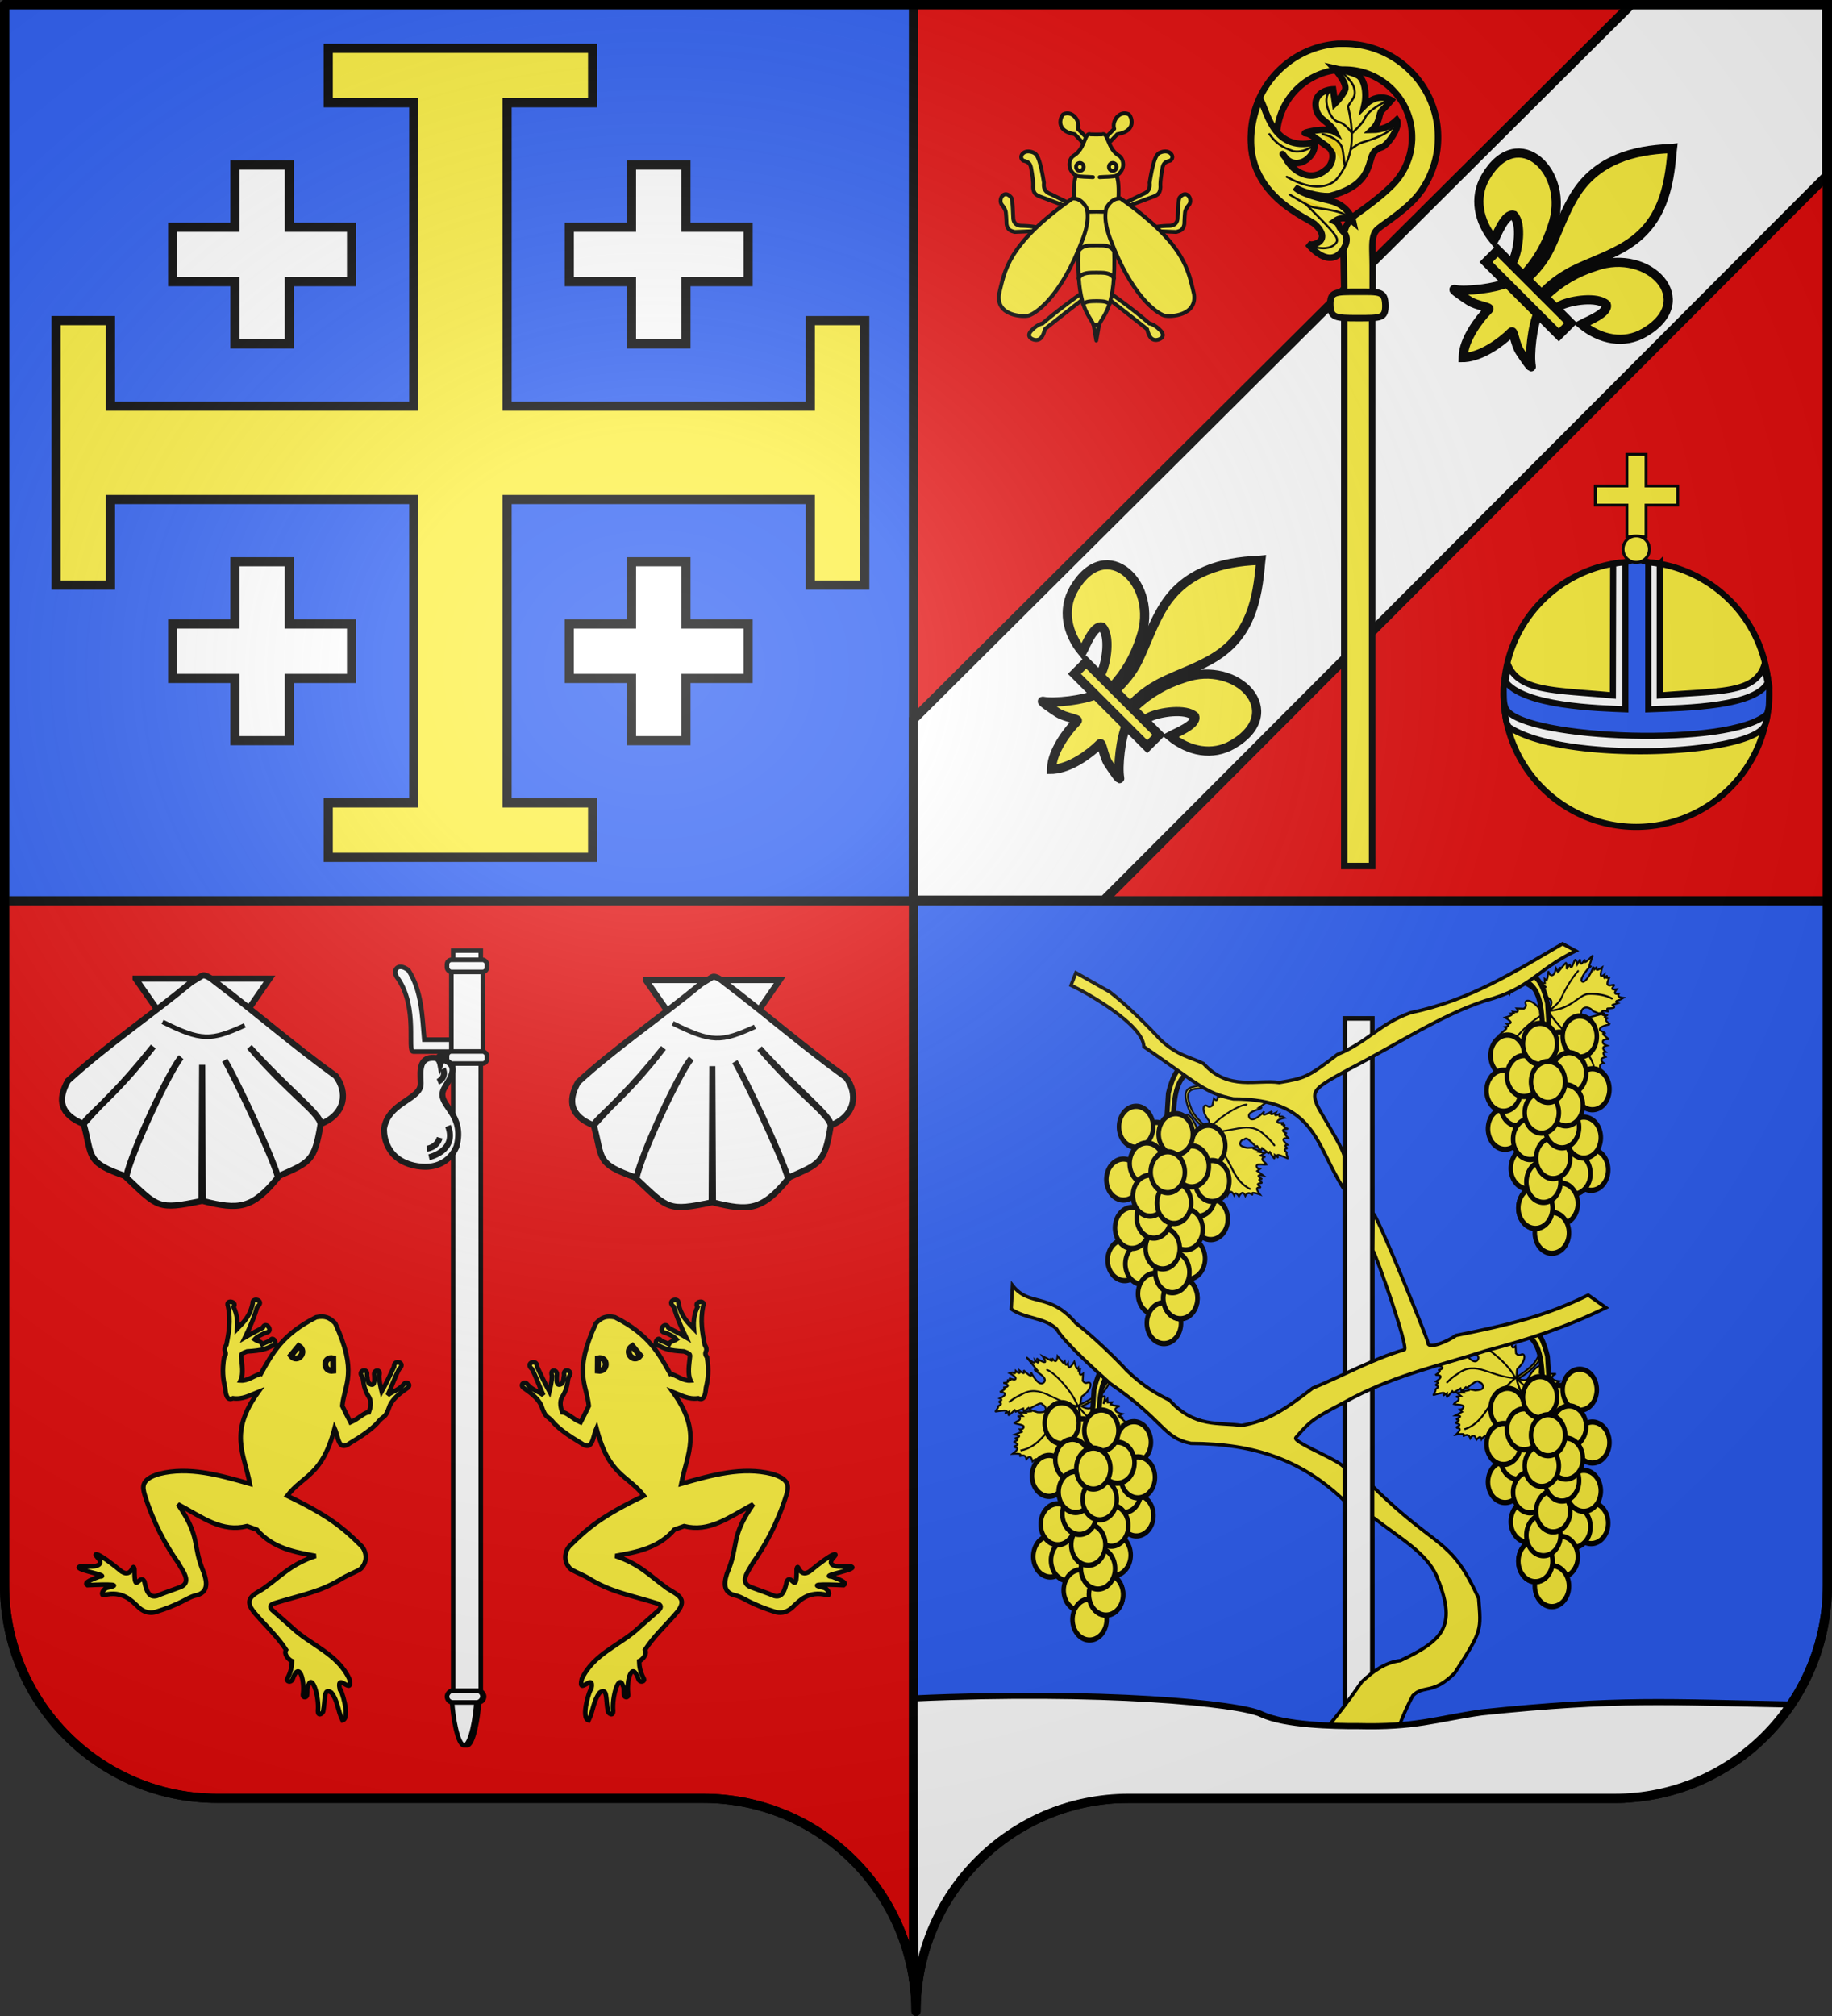 <svg xmlns="http://www.w3.org/2000/svg" xmlns:xlink="http://www.w3.org/1999/xlink" width="600" height="660" version="1.0"><rect width="100%" height="100%" fill="#333333" stroke="none"/><desc>Flag of Canton of Valais (Wallis)</desc><defs><radialGradient xlink:href="#a" id="d" cx="285.186" cy="200.448" r="300" fx="285.186" fy="200.448" gradientTransform="matrix(1.551 0 0 1.35 -227.894 -51.264)" gradientUnits="userSpaceOnUse"/><linearGradient id="a"><stop offset="0" style="stop-color:#fff;stop-opacity:.314"/><stop offset=".19" style="stop-color:#fff;stop-opacity:.251"/><stop offset=".6" style="stop-color:#6b6b6b;stop-opacity:.125"/><stop offset="1" style="stop-color:#000;stop-opacity:.125"/></linearGradient></defs><g style="display:inline"><path d="M1.5 294.906V519c0 38.504 31.21 69.75 69.656 69.75h159.188c34.928 0 63.868 25.784 68.875 59.375V294.906z" style="fill:#e20909;fill-opacity:1;fill-rule:nonzero;stroke:#000;stroke-width:3;stroke-linecap:round;stroke-linejoin:round;stroke-miterlimit:4;stroke-dashoffset:0;stroke-opacity:1"/><path d="M299.219 294.906v353.219c.504 3.384.781 6.851.781 10.375 0-38.504 31.21-69.75 69.656-69.75h159.188c38.447 0 69.656-31.246 69.656-69.75V294.906z" style="fill:#2b5df2;fill-opacity:1;fill-rule:nonzero;stroke:#000;stroke-width:3;stroke-linecap:round;stroke-linejoin:round;stroke-miterlimit:4;stroke-dasharray:none;stroke-dashoffset:0;stroke-opacity:1"/><path d="M1.5 1.5v293.406h297.719V1.5z" style="fill:#2b5df2;fill-opacity:1;fill-rule:nonzero;stroke:#000;stroke-width:3;stroke-linecap:round;stroke-linejoin:round;stroke-miterlimit:4;stroke-dashoffset:0;stroke-opacity:1"/><path d="M299.219 1.5v293.406H598.5V1.5z" style="fill:#e20909;fill-rule:evenodd;stroke:#000;stroke-width:3;stroke-linecap:butt;stroke-linejoin:miter;stroke-opacity:1"/></g><g style="display:inline"><g style="display:inline"><path d="M776.275 378.766c-.128-8.628 5.914-20.655-19.703-15.437-10.653 2.17-24.066 13.918-24.066 13.918s7.921 2.426 8.247 2.237c10.155-5.892 18.676-3.51 16.38.22-.804 1.663-3.147 1.901-1.052 6.252l6.982 2.955s-2.799 1.41-2.213 2.637c.586 1.226 4.557 2.266 4.557 2.266l-1.492 1.03 2.16 1.32s-1.674.143-.647 1.812 4.755 4.863 4.755 4.863-6.347.638-7.493 1.977c-1.145 1.34 2.91 3.38 2.91 3.38s-2.184.411-2.119 1.36c.065.947 2.377 2.43 2.377 2.43s-2.104.371-1.804 1.195 3.542 8.2 3.542 8.2-4.332-1.648-5.435-.577c-1.104 1.072 1.022 4.863 1.022 4.863s-1.708-1.618-2.084-1.113.579 3.132.579 3.132-1.533-7.294-1.247.165c.287 7.458.28 7.952.28 7.952s-3.413-6.304-4.673-5.15-.366 9.765-.366 9.765-1.665-4.831-3.297-3.42c-.5.43.879 3.956.879 3.956s-2.52-1.927-2.882.288c-.36 2.215 1.888 9.807 1.439 8.571-.45-1.236-6.793-15.082-6.793-15.082s-.493 3.706-1.417 1.236c-.986-2.638-.684-15.784-7.273-13.84-7.375 2.175 2.992 16.393 3.5 16.806 0 0-3.11-2.905-3.487-.865s1.976 9.024 1.976 9.024-2.223-2.39-2.78-1.483c-.556.906.553 5.11.553 5.11s-2.037-1.752-2.554-.866c-.518.886.484 4.409.484 4.409s-2.049-.886-2.718-.289c-.67.598.041 2.679.041 2.679l-.075-.206-2.288 2.43s-.052-5.821-1.428-7.552c-2.792-2.74-3.176 3.038-3.524 5.739 0 0-.661-2.843-1.37-2.225-.708.618-1.368 3.42-1.368 3.42s-.222-2.277-1.376-1.731c-1.155.546-3.242 3.914-3.242 3.914.395-.513 1.569-8.112-2.187-4.986-.705.587-2.139 2.843-2.139 2.843s.732-2.348-.749-2.06-5.176 3.214-5.176 3.214c.408-.3 3.333-7.588-1.71-5.728-1.476.544-4.237 2.719-4.237 2.719s.124-1.968-.824-2.267c-.949-.298-2.595 2.102-2.97 1.072s.09-2.318-1.13-2.596c-1.222-.279-3.222 2.43-3.754 1.483-.531-.948-6.232.823-5.755.082.476-.742 4.954-6.902 5.57-9.313.616-2.41-3.106-.33-3.106-.33l3.699-3.172s-4.033-.825-3.481-1.36c.551-.536 7.587-3.255 7.587-3.255l-.988-1.69 6.532-5.644-2.54-1.855 5.639-2.966-.45-1.236 4.631-3.173c1.54-1.483 7.966-4.586 5.335-7.47.672-3.299-3.119-6.561-5.574-5.024-1.827 1.143-3.875 6.313-3.875 6.313l-1.028 6.922-1.083-.412-3.344 5.686-.756-1.566-2.506 6.964-1.874-5.15-2.553 4.779s1.022-2.534-.886-3.461c-2.607-1.268-4.43 2.575-7.118 3.007.049-3.217 4.163-12.008-1.023-10.508-1.67.484-2.445 2.514-2.445 2.514l-1.437-2.926-5.748 5.233s1.402-4.482.455-4.904-4.243 3.214-4.243 3.214.914-2.874-.034-3.173-3.46 2.802-3.76 1.978.46-3.74-.64-4.327c-1.1-.588-3.385 3.008-3.76 1.977s.997-3.286-.804-3.75-6.403 1.895-6.403 1.895 2.67-4.717 2.97-6.716c.299-1.998-2.323-.742-1.772-1.278.552-.535 2.284-2.06 2.309-3.914s-2.207-3.503-2.207-3.503 3.587-.782 3.766-2.472-3.052-4.286-3.052-4.286 3.225-1.266 3.767-2.472-1.601-2.349-1.601-2.349 3.805-1.08 4.236-2.719-2.514-3.832-2.514-3.832 3.686.25 4.755-.783c3.756-3.632-4.005-6.24-4.115-6.181 0 0 6.22-1.37 7.887-2.43 1.667-1.062-2.413-1.247-1.22-1.814 1.194-.566 5.401.009 5.995-.453 3.893-3.03-6.846-10.144-7.017-10.055 0 0 4.7-1.06 5.864-2.348 1.165-1.287-1.206-2.802-1.206-2.802s3.33 1.072 3.883.412c.553-.659-2.439-3.626-1.67-3.05.77.578 3.766 1.886 4.796 1.897 1.03.01-2.364-3.42-.674-1.855l11.532 9.644c3.29 1.577 8.87 4.106 10.188.778 3.228-8.157-4.65-11.05-10.378-8.008l-6.472-.312-3.386-2.637s1.662-.69.566-1.525c-1.097-.834-4.952-1.813-4.952-1.813s2.363-2.225 1.436-2.72c-.926-.494-5.06-2.37-5.858-3.791-.797-1.422 3.44-1.319 2.67-1.896-.77-.576-4.455-4.038-4.455-4.038s4.51.083 1.587-2.308-4.517-5.233-4.517-5.233 3.386 1.226 4.966.824c1.58-.401 1.355-2.43 1.355-2.43s2.834 1.761 3.876.906.292-4.326.292-4.326 3.1 2.235 4.258 1.442-1.172-5.275.374-4.615 4.206 3.74 6.11 2.432 1.205-8.489 1.504-7.665c.3.825 1.3 1.649 2.078 1.608.778-.042.735-2.596 1.035-1.772s.423 3.214 1.124 3.09c.702-.123 1.682-3.584 1.682-3.584s1.712 4.192 3.073 2.802 2.369-8.365 2.369-8.365 2.28 3.832 3.672 4.45c1.391.619 1.593-2.801 1.893-1.977l1.05 2.884s1.825-2.678 2.193-1.153c-1.183 3.015.124 20.22 4.532 18.052 3.715-1.827-1.01-18.923-2.04-18.382 0 0 .968 3.173 1.458 1.443s1.497-12.815 1.497-12.815 2.504 7.396 3.993 9.436 1.662-2.101 1.961-1.277.5 4.708 1.642 5.027c1.143.32 2.929-3.75 2.929-3.75l.539 6.1s3.487-4.78 4.011-3.338c.525 1.442-.6 6.943.192 8.736s2.452-3.008 2.976-1.566c.525 1.443.859 5.44.859 5.44s2.976-7.211 3.65-5.357c.675 1.855 2.372 8.571 2.372 8.571s.653-2.307.953-1.483.402 4.698.402 4.698l3.222-2.431s-1.358 4.931-.408 7.087c2 4.54 6.546-.988 6.546-.988l-2.105 6.016-.435 3.42 2.65-.412-2.234 4.12 3.317 1.937-6.5 1.505s7.617 1.376 7.557 2.28c-.154 2.33-9.03 6.663-16.061 7.299-4.952.448-4.181 10.054-4.181 10.054s13.954-12.549 25.743-14.547c24.916-4.224 21.936 5.554 22.317 15.449z" style="fill:#fcef3c;fill-opacity:1;fill-rule:evenodd;stroke:#000;stroke-width:2;stroke-linecap:butt;stroke-linejoin:miter;stroke-miterlimit:4;stroke-dasharray:none;stroke-opacity:1;display:inline" transform="scale(.309 -.309)rotate(71.047 2456.034 71.89)"/><g style="fill:none;fill-opacity:1;stroke:#000;stroke-width:1.739;stroke-linecap:round;stroke-miterlimit:4;stroke-dasharray:none;stroke-opacity:1"><path d="m823.5 359-.25-.5c3.823 7.39 3.537 16.009 2 23.75-3.095 15.594-4.637 30.587-4 46.25 17.365-15.279 31.48-10.058 38.5-16.25 6.708-5.916 12.04-13.09 14.25-19" style="fill:none;fill-opacity:1;fill-rule:evenodd;stroke:#000;stroke-width:1.739;stroke-linecap:round;stroke-linejoin:miter;stroke-miterlimit:4;stroke-dasharray:none;stroke-opacity:1" transform="matrix(.286 .231 .252 -.238 153.786 363.076)"/><path d="M822.25 427.75C805.49 412.69 785.198 417.046 783 396c-1.205-6.077-1.095-9.522-1-13M821 427.25c-11.489 5.633-36.334 6.472-42.25 2.75M822.5 427.5c6.914-.748 13.286-1.135 16.25.75 12.541 5.21 23.661 6.477 26 6.5" style="fill:none;fill-opacity:1;fill-rule:evenodd;stroke:#000;stroke-width:1.739;stroke-linecap:round;stroke-linejoin:miter;stroke-miterlimit:4;stroke-dasharray:none;stroke-opacity:1" transform="matrix(.286 .231 .252 -.238 153.786 363.076)"/></g></g><g style="fill:#fcef3c;display:inline"><path d="M783.942 599.635a19.092 19.799 0 1 1 .031.01" style="fill:#fcef3c;fill-opacity:1;fill-rule:evenodd;stroke:#000;stroke-width:5.057;stroke-linecap:round;stroke-linejoin:round;stroke-miterlimit:4;stroke-dasharray:none;stroke-dashoffset:0;stroke-opacity:1" transform="matrix(.293 0 0 .339 290.162 275.387)"/><path d="M783.942 599.635a19.092 19.799 0 1 1 .031.01" style="fill:#fcef3c;fill-opacity:1;fill-rule:evenodd;stroke:#000;stroke-width:5.057;stroke-linecap:round;stroke-linejoin:round;stroke-miterlimit:4;stroke-dasharray:none;stroke-dashoffset:0;stroke-opacity:1" transform="matrix(.293 0 0 .339 279.389 263.393)"/><path d="M783.942 599.635a19.092 19.799 0 1 1 .031.01" style="fill:#fcef3c;fill-opacity:1;fill-rule:evenodd;stroke:#000;stroke-width:5.057;stroke-linecap:round;stroke-linejoin:round;stroke-miterlimit:4;stroke-dasharray:none;stroke-dashoffset:0;stroke-opacity:1" transform="matrix(.293 0 0 .339 262.4 264.353)"/><path d="M783.942 599.635a19.092 19.799 0 1 1 .031.01" style="fill:#fcef3c;fill-opacity:1;fill-rule:evenodd;stroke:#000;stroke-width:5.057;stroke-linecap:round;stroke-linejoin:round;stroke-miterlimit:4;stroke-dasharray:none;stroke-dashoffset:0;stroke-opacity:1" transform="matrix(.293 0 0 .339 286.018 258.116)"/><path d="M783.942 599.635a19.092 19.799 0 1 1 .031.01" style="fill:#fcef3c;fill-opacity:1;fill-rule:evenodd;stroke:#000;stroke-width:5.057;stroke-linecap:round;stroke-linejoin:round;stroke-miterlimit:4;stroke-dasharray:none;stroke-dashoffset:0;stroke-opacity:1" transform="matrix(.293 0 0 .339 261.572 288.34)"/><path d="M783.942 599.635a19.092 19.799 0 1 1 .031.01" style="fill:#fcef3c;fill-opacity:1;fill-rule:evenodd;stroke:#000;stroke-width:5.057;stroke-linecap:round;stroke-linejoin:round;stroke-miterlimit:4;stroke-dasharray:none;stroke-dashoffset:0;stroke-opacity:1" transform="matrix(.293 0 0 .339 265.715 280.664)"/><path d="M783.942 599.635a19.092 19.799 0 1 1 .031.01" style="fill:#fcef3c;fill-opacity:1;fill-rule:evenodd;stroke:#000;stroke-width:5.057;stroke-linecap:round;stroke-linejoin:round;stroke-miterlimit:4;stroke-dasharray:none;stroke-dashoffset:0;stroke-opacity:1" transform="matrix(.293 0 0 .339 261.087 275.866)"/><path d="m85.91 153.513.808-5.607c4.036 1.932 8.475 2.797 12.51 19.158l1.614 26.166h-4.035c-1.57-12.51.753-33.554-10.896-39.717z" style="fill:#fcef3c;fill-opacity:1;fill-rule:evenodd;stroke:#000;stroke-width:3.105;stroke-linecap:butt;stroke-linejoin:miter;stroke-miterlimit:4;stroke-dasharray:none;stroke-opacity:1" transform="translate(455.922 358.343)scale(.513)"/><path d="M783.942 599.635a19.092 19.799 0 1 1 .031.01" style="fill:#fcef3c;fill-opacity:1;fill-rule:evenodd;stroke:#000;stroke-width:5.057;stroke-linecap:round;stroke-linejoin:round;stroke-miterlimit:4;stroke-dasharray:none;stroke-dashoffset:0;stroke-opacity:1" transform="matrix(.293 0 0 .339 282.532 270.11)"/><path d="M783.942 599.635a19.092 19.799 0 1 1 .031.01" style="fill:#fcef3c;fill-opacity:1;fill-rule:evenodd;stroke:#000;stroke-width:5.057;stroke-linecap:round;stroke-linejoin:round;stroke-miterlimit:4;stroke-dasharray:none;stroke-dashoffset:0;stroke-opacity:1" transform="matrix(.293 0 0 .339 267.787 271.07)"/><path d="M783.942 599.635a19.092 19.799 0 1 1 .031.01" style="fill:#fcef3c;fill-opacity:1;fill-rule:evenodd;stroke:#000;stroke-width:5.057;stroke-linecap:round;stroke-linejoin:round;stroke-miterlimit:4;stroke-dasharray:none;stroke-dashoffset:0;stroke-opacity:1" transform="matrix(.293 0 0 .339 273.031 260.515)"/><path d="M783.942 599.635a19.092 19.799 0 1 1 .031.01" style="fill:#fcef3c;fill-opacity:1;fill-rule:evenodd;stroke:#000;stroke-width:5.057;stroke-linecap:round;stroke-linejoin:round;stroke-miterlimit:4;stroke-dasharray:none;stroke-dashoffset:0;stroke-opacity:1" transform="matrix(.293 0 0 .339 289.747 301.773)"/><path d="M783.942 599.635a19.092 19.799 0 1 1 .031.01" style="fill:#fcef3c;fill-opacity:1;fill-rule:evenodd;stroke:#000;stroke-width:5.057;stroke-linecap:round;stroke-linejoin:round;stroke-miterlimit:4;stroke-dasharray:none;stroke-dashoffset:0;stroke-opacity:1" transform="matrix(.293 0 0 .339 283.946 303.013)"/><path d="M783.942 599.635a19.092 19.799 0 1 1 .031.01" style="fill:#fcef3c;fill-opacity:1;fill-rule:evenodd;stroke:#000;stroke-width:5.057;stroke-linecap:round;stroke-linejoin:round;stroke-miterlimit:4;stroke-dasharray:none;stroke-dashoffset:0;stroke-opacity:1" transform="matrix(.293 0 0 .339 287.332 291.218)"/><path d="M783.942 599.635a19.092 19.799 0 1 1 .031.01" style="fill:#fcef3c;fill-opacity:1;fill-rule:evenodd;stroke:#000;stroke-width:5.057;stroke-linecap:round;stroke-linejoin:round;stroke-miterlimit:4;stroke-dasharray:none;stroke-dashoffset:0;stroke-opacity:1" transform="matrix(.293 0 0 .339 269.03 301.293)"/><path d="M783.942 599.635a19.092 19.799 0 1 1 .031.01" style="fill:#fcef3c;fill-opacity:1;fill-rule:evenodd;stroke:#000;stroke-width:5.057;stroke-linecap:round;stroke-linejoin:round;stroke-miterlimit:4;stroke-dasharray:none;stroke-dashoffset:0;stroke-opacity:1" transform="matrix(.293 0 0 .339 269.788 291.698)"/><path d="M783.942 599.635a19.092 19.799 0 1 1 .031.01" style="fill:#fcef3c;fill-opacity:1;fill-rule:evenodd;stroke:#000;stroke-width:5.057;stroke-linecap:round;stroke-linejoin:round;stroke-miterlimit:4;stroke-dasharray:none;stroke-dashoffset:0;stroke-opacity:1" transform="matrix(.293 0 0 .339 279.803 312.807)"/><path d="M783.942 599.635a19.092 19.799 0 1 1 .031.01" style="fill:#fcef3c;fill-opacity:1;fill-rule:evenodd;stroke:#000;stroke-width:5.057;stroke-linecap:round;stroke-linejoin:round;stroke-miterlimit:4;stroke-dasharray:none;stroke-dashoffset:0;stroke-opacity:1" transform="matrix(.293 0 0 .339 276.903 322.401)"/><path d="M783.942 599.635a19.092 19.799 0 1 1 .031.01" style="fill:#fcef3c;fill-opacity:1;fill-rule:evenodd;stroke:#000;stroke-width:5.057;stroke-linecap:round;stroke-linejoin:round;stroke-miterlimit:4;stroke-dasharray:none;stroke-dashoffset:0;stroke-opacity:1" transform="matrix(.293 0 0 .339 271.516 314.246)"/><path d="M783.942 599.635a19.092 19.799 0 1 1 .031.01" style="fill:#fcef3c;fill-opacity:1;fill-rule:evenodd;stroke:#000;stroke-width:5.057;stroke-linecap:round;stroke-linejoin:round;stroke-miterlimit:4;stroke-dasharray:none;stroke-dashoffset:0;stroke-opacity:1" transform="matrix(.293 0 0 .339 271.516 314.246)"/><path d="M783.942 599.635a19.092 19.799 0 1 1 .031.01" style="fill:#fcef3c;fill-opacity:1;fill-rule:evenodd;stroke:#000;stroke-width:5.057;stroke-linecap:round;stroke-linejoin:round;stroke-miterlimit:4;stroke-dasharray:none;stroke-dashoffset:0;stroke-opacity:1" transform="matrix(.293 0 0 .339 274.144 305.727)"/><path d="M783.942 599.635a19.092 19.799 0 1 1 .031.01" style="fill:#fcef3c;fill-opacity:1;fill-rule:evenodd;stroke:#000;stroke-width:5.057;stroke-linecap:round;stroke-linejoin:round;stroke-miterlimit:4;stroke-dasharray:none;stroke-dashoffset:0;stroke-opacity:1" transform="matrix(.293 0 0 .339 277.317 297.935)"/><path d="M783.942 599.635a19.092 19.799 0 1 1 .031.01" style="fill:#fcef3c;fill-opacity:1;fill-rule:evenodd;stroke:#000;stroke-width:5.057;stroke-linecap:round;stroke-linejoin:round;stroke-miterlimit:4;stroke-dasharray:none;stroke-dashoffset:0;stroke-opacity:1" transform="matrix(.293 0 0 .339 280.217 287.86)"/><path d="M783.942 599.635a19.092 19.799 0 1 1 .031.01" style="fill:#fcef3c;fill-opacity:1;fill-rule:evenodd;stroke:#000;stroke-width:5.057;stroke-linecap:round;stroke-linejoin:round;stroke-miterlimit:4;stroke-dasharray:none;stroke-dashoffset:0;stroke-opacity:1" transform="matrix(.293 0 0 .339 281.46 280.664)"/><path d="M783.942 599.635a19.092 19.799 0 1 1 .031.01" style="fill:#fcef3c;fill-opacity:1;fill-rule:evenodd;stroke:#000;stroke-width:5.057;stroke-linecap:round;stroke-linejoin:round;stroke-miterlimit:4;stroke-dasharray:none;stroke-dashoffset:0;stroke-opacity:1" transform="matrix(.293 0 0 .339 273.588 283.062)"/><path d="M783.942 599.635a19.092 19.799 0 1 1 .031.01" style="fill:#fcef3c;fill-opacity:1;fill-rule:evenodd;stroke:#000;stroke-width:5.057;stroke-linecap:round;stroke-linejoin:round;stroke-miterlimit:4;stroke-dasharray:none;stroke-dashoffset:0;stroke-opacity:1" transform="matrix(.293 0 0 .339 275.66 272.988)"/></g><g style="display:inline"><path d="M776.275 378.766c-.128-8.628 5.914-20.655-19.703-15.437-10.653 2.17-24.066 13.918-24.066 13.918s7.921 2.426 8.247 2.237c10.155-5.892 18.676-3.51 16.38.22-.804 1.663-3.147 1.901-1.052 6.252l6.982 2.955s-2.799 1.41-2.213 2.637c.586 1.226 4.557 2.266 4.557 2.266l-1.492 1.03 2.16 1.32s-1.674.143-.647 1.812 4.755 4.863 4.755 4.863-6.347.638-7.493 1.977c-1.145 1.34 2.91 3.38 2.91 3.38s-2.184.411-2.119 1.36c.065.947 2.377 2.43 2.377 2.43s-2.104.371-1.804 1.195 3.542 8.2 3.542 8.2-4.332-1.648-5.435-.577c-1.104 1.072 1.022 4.863 1.022 4.863s-1.708-1.618-2.084-1.113.579 3.132.579 3.132-1.533-7.294-1.247.165c.287 7.458.28 7.952.28 7.952s-3.413-6.304-4.673-5.15-.366 9.765-.366 9.765-1.665-4.831-3.297-3.42c-.5.43.879 3.956.879 3.956s-2.52-1.927-2.882.288c-.36 2.215 1.888 9.807 1.439 8.571-.45-1.236-6.793-15.082-6.793-15.082s-.493 3.706-1.417 1.236c-.986-2.638-.684-15.784-7.273-13.84-7.375 2.175 2.992 16.393 3.5 16.806 0 0-3.11-2.905-3.487-.865s1.976 9.024 1.976 9.024-2.223-2.39-2.78-1.483c-.556.906.553 5.11.553 5.11s-2.037-1.752-2.554-.866c-.518.886.484 4.409.484 4.409s-2.049-.886-2.718-.289c-.67.598.041 2.679.041 2.679l-.075-.206-2.288 2.43s-.052-5.821-1.428-7.552c-2.792-2.74-3.176 3.038-3.524 5.739 0 0-.661-2.843-1.37-2.225-.708.618-1.368 3.42-1.368 3.42s-.222-2.277-1.376-1.731c-1.155.546-3.242 3.914-3.242 3.914.395-.513 1.569-8.112-2.187-4.986-.705.587-2.139 2.843-2.139 2.843s.732-2.348-.749-2.06-5.176 3.214-5.176 3.214c.408-.3 3.333-7.588-1.71-5.728-1.476.544-4.237 2.719-4.237 2.719s.124-1.968-.824-2.267c-.949-.298-2.595 2.102-2.97 1.072s.09-2.318-1.13-2.596c-1.222-.279-3.222 2.43-3.754 1.483-.531-.948-6.232.823-5.755.082.476-.742 4.954-6.902 5.57-9.313.616-2.41-3.106-.33-3.106-.33l3.699-3.172s-4.033-.825-3.481-1.36c.551-.536 7.587-3.255 7.587-3.255l-.988-1.69 6.532-5.644-2.54-1.855 5.639-2.966-.45-1.236 4.631-3.173c1.54-1.483 7.966-4.586 5.335-7.47.672-3.299-3.119-6.561-5.574-5.024-1.827 1.143-3.875 6.313-3.875 6.313l-1.028 6.922-1.083-.412-3.344 5.686-.756-1.566-2.506 6.964-1.874-5.15-2.553 4.779s1.022-2.534-.886-3.461c-2.607-1.268-4.43 2.575-7.118 3.007.049-3.217 4.163-12.008-1.023-10.508-1.67.484-2.445 2.514-2.445 2.514l-1.437-2.926-5.748 5.233s1.402-4.482.455-4.904-4.243 3.214-4.243 3.214.914-2.874-.034-3.173-3.46 2.802-3.76 1.978.46-3.74-.64-4.327c-1.1-.588-3.385 3.008-3.76 1.977s.997-3.286-.804-3.75-6.403 1.895-6.403 1.895 2.67-4.717 2.97-6.716c.299-1.998-2.323-.742-1.772-1.278.552-.535 2.284-2.06 2.309-3.914s-2.207-3.503-2.207-3.503 3.587-.782 3.766-2.472-3.052-4.286-3.052-4.286 3.225-1.266 3.767-2.472-1.601-2.349-1.601-2.349 3.805-1.08 4.236-2.719-2.514-3.832-2.514-3.832 3.686.25 4.755-.783c3.756-3.632-4.005-6.24-4.115-6.181 0 0 6.22-1.37 7.887-2.43 1.667-1.062-2.413-1.247-1.22-1.814 1.194-.566 5.401.009 5.995-.453 3.893-3.03-6.846-10.144-7.017-10.055 0 0 4.7-1.06 5.864-2.348 1.165-1.287-1.206-2.802-1.206-2.802s3.33 1.072 3.883.412c.553-.659-2.439-3.626-1.67-3.05.77.578 3.766 1.886 4.796 1.897 1.03.01-2.364-3.42-.674-1.855l11.532 9.644c3.29 1.577 8.87 4.106 10.188.778 3.228-8.157-4.65-11.05-10.378-8.008l-6.472-.312-3.386-2.637s1.662-.69.566-1.525c-1.097-.834-4.952-1.813-4.952-1.813s2.363-2.225 1.436-2.72c-.926-.494-5.06-2.37-5.858-3.791-.797-1.422 3.44-1.319 2.67-1.896-.77-.576-4.455-4.038-4.455-4.038s4.51.083 1.587-2.308-4.517-5.233-4.517-5.233 3.386 1.226 4.966.824c1.58-.401 1.355-2.43 1.355-2.43s2.834 1.761 3.876.906.292-4.326.292-4.326 3.1 2.235 4.258 1.442-1.172-5.275.374-4.615 4.206 3.74 6.11 2.432 1.205-8.489 1.504-7.665c.3.825 1.3 1.649 2.078 1.608.778-.042.735-2.596 1.035-1.772s.423 3.214 1.124 3.09c.702-.123 1.682-3.584 1.682-3.584s1.712 4.192 3.073 2.802 2.369-8.365 2.369-8.365 2.28 3.832 3.672 4.45c1.391.619 1.593-2.801 1.893-1.977l1.05 2.884s1.825-2.678 2.193-1.153c-1.183 3.015.124 20.22 4.532 18.052 3.715-1.827-1.01-18.923-2.04-18.382 0 0 .968 3.173 1.458 1.443s1.497-12.815 1.497-12.815 2.504 7.396 3.993 9.436 1.662-2.101 1.961-1.277.5 4.708 1.642 5.027c1.143.32 2.929-3.75 2.929-3.75l.539 6.1s3.487-4.78 4.011-3.338c.525 1.442-.6 6.943.192 8.736s2.452-3.008 2.976-1.566c.525 1.443.859 5.44.859 5.44s2.976-7.211 3.65-5.357c.675 1.855 2.372 8.571 2.372 8.571s.653-2.307.953-1.483.402 4.698.402 4.698l3.222-2.431s-1.358 4.931-.408 7.087c2 4.54 6.546-.988 6.546-.988l-2.105 6.016-.435 3.42 2.65-.412-2.234 4.12 3.317 1.937-6.5 1.505s7.617 1.376 7.557 2.28c-.154 2.33-9.03 6.663-16.061 7.299-4.952.448-4.181 10.054-4.181 10.054s13.954-12.549 25.743-14.547c24.916-4.224 21.936 5.554 22.317 15.449z" style="fill:#fcef3c;fill-opacity:1;fill-rule:evenodd;stroke:#000;stroke-width:2;stroke-linecap:butt;stroke-linejoin:miter;stroke-miterlimit:4;stroke-dasharray:none;stroke-opacity:1;display:inline" transform="matrix(-.057 -.303 .303 -.057 323.223 613.01)"/><g style="fill:none;fill-opacity:1;stroke:#000;stroke-width:1.739;stroke-linecap:round;stroke-miterlimit:4;stroke-dasharray:none;stroke-opacity:1"><path d="m823.5 359-.25-.5c3.823 7.39 3.537 16.009 2 23.75-3.095 15.594-4.637 30.587-4 46.25 17.365-15.279 31.48-10.058 38.5-16.25 6.708-5.916 12.04-13.09 14.25-19" style="fill:none;fill-opacity:1;fill-rule:evenodd;stroke:#000;stroke-width:1.739;stroke-linecap:round;stroke-linejoin:miter;stroke-miterlimit:4;stroke-dasharray:none;stroke-opacity:1" transform="matrix(-.316 .188 -.216 -.271 747.204 331.735)"/><path d="M822.25 427.75C805.49 412.69 785.198 417.046 783 396c-1.205-6.077-1.095-9.522-1-13M821 427.25c-11.489 5.633-36.334 6.472-42.25 2.75M822.5 427.5c6.914-.748 13.286-1.135 16.25.75 12.541 5.21 23.661 6.477 26 6.5" style="fill:none;fill-opacity:1;fill-rule:evenodd;stroke:#000;stroke-width:1.739;stroke-linecap:round;stroke-linejoin:miter;stroke-miterlimit:4;stroke-dasharray:none;stroke-opacity:1" transform="matrix(-.316 .188 -.216 -.271 747.204 331.735)"/></g></g><g style="fill:#fcef3c;display:inline"><path d="M783.942 599.635a19.092 19.799 0 1 1 .031.01" style="fill:#fcef3c;fill-opacity:1;fill-rule:evenodd;stroke:#000;stroke-width:5.057;stroke-linecap:round;stroke-linejoin:round;stroke-miterlimit:4;stroke-dasharray:none;stroke-dashoffset:0;stroke-opacity:1" transform="matrix(-.293 0 0 .339 599.304 189.292)"/><path d="M783.942 599.635a19.092 19.799 0 1 1 .031.01" style="fill:#fcef3c;fill-opacity:1;fill-rule:evenodd;stroke:#000;stroke-width:5.057;stroke-linecap:round;stroke-linejoin:round;stroke-miterlimit:4;stroke-dasharray:none;stroke-dashoffset:0;stroke-opacity:1" transform="matrix(-.293 0 0 .339 610.077 177.298)"/><path d="M783.942 599.635a19.092 19.799 0 1 1 .031.01" style="fill:#fcef3c;fill-opacity:1;fill-rule:evenodd;stroke:#000;stroke-width:5.057;stroke-linecap:round;stroke-linejoin:round;stroke-miterlimit:4;stroke-dasharray:none;stroke-dashoffset:0;stroke-opacity:1" transform="matrix(-.293 0 0 .339 627.065 178.258)"/><path d="M783.942 599.635a19.092 19.799 0 1 1 .031.01" style="fill:#fcef3c;fill-opacity:1;fill-rule:evenodd;stroke:#000;stroke-width:5.057;stroke-linecap:round;stroke-linejoin:round;stroke-miterlimit:4;stroke-dasharray:none;stroke-dashoffset:0;stroke-opacity:1" transform="matrix(-.293 0 0 .339 603.448 172.02)"/><path d="M783.942 599.635a19.092 19.799 0 1 1 .031.01" style="fill:#fcef3c;fill-opacity:1;fill-rule:evenodd;stroke:#000;stroke-width:5.057;stroke-linecap:round;stroke-linejoin:round;stroke-miterlimit:4;stroke-dasharray:none;stroke-dashoffset:0;stroke-opacity:1" transform="matrix(-.293 0 0 .339 627.894 202.245)"/><path d="M783.942 599.635a19.092 19.799 0 1 1 .031.01" style="fill:#fcef3c;fill-opacity:1;fill-rule:evenodd;stroke:#000;stroke-width:5.057;stroke-linecap:round;stroke-linejoin:round;stroke-miterlimit:4;stroke-dasharray:none;stroke-dashoffset:0;stroke-opacity:1" transform="matrix(-.293 0 0 .339 623.75 194.569)"/><path d="M783.942 599.635a19.092 19.799 0 1 1 .031.01" style="fill:#fcef3c;fill-opacity:1;fill-rule:evenodd;stroke:#000;stroke-width:5.057;stroke-linecap:round;stroke-linejoin:round;stroke-miterlimit:4;stroke-dasharray:none;stroke-dashoffset:0;stroke-opacity:1" transform="matrix(-.293 0 0 .339 628.38 189.771)"/><path d="m85.91 153.513.808-5.607c4.036 1.932 8.475 2.797 12.51 19.158l1.614 26.166h-4.035c-1.57-12.51.753-33.554-10.896-39.717z" style="fill:#fcef3c;fill-opacity:1;fill-rule:evenodd;stroke:#000;stroke-width:3.105;stroke-linecap:butt;stroke-linejoin:miter;stroke-miterlimit:4;stroke-dasharray:none;stroke-opacity:1" transform="matrix(-.513 0 0 .513 433.543 272.248)"/><path d="M783.942 599.635a19.092 19.799 0 1 1 .031.01" style="fill:#fcef3c;fill-opacity:1;fill-rule:evenodd;stroke:#000;stroke-width:5.057;stroke-linecap:round;stroke-linejoin:round;stroke-miterlimit:4;stroke-dasharray:none;stroke-dashoffset:0;stroke-opacity:1" transform="matrix(-.293 0 0 .339 606.934 184.015)"/><path d="M783.942 599.635a19.092 19.799 0 1 1 .031.01" style="fill:#fcef3c;fill-opacity:1;fill-rule:evenodd;stroke:#000;stroke-width:5.057;stroke-linecap:round;stroke-linejoin:round;stroke-miterlimit:4;stroke-dasharray:none;stroke-dashoffset:0;stroke-opacity:1" transform="matrix(-.293 0 0 .339 621.679 184.974)"/><path d="M783.942 599.635a19.092 19.799 0 1 1 .031.01" style="fill:#fcef3c;fill-opacity:1;fill-rule:evenodd;stroke:#000;stroke-width:5.057;stroke-linecap:round;stroke-linejoin:round;stroke-miterlimit:4;stroke-dasharray:none;stroke-dashoffset:0;stroke-opacity:1" transform="matrix(-.293 0 0 .339 616.434 174.42)"/><path d="M783.942 599.635a19.092 19.799 0 1 1 .031.01" style="fill:#fcef3c;fill-opacity:1;fill-rule:evenodd;stroke:#000;stroke-width:5.057;stroke-linecap:round;stroke-linejoin:round;stroke-miterlimit:4;stroke-dasharray:none;stroke-dashoffset:0;stroke-opacity:1" transform="matrix(-.293 0 0 .339 599.718 215.678)"/><path d="M783.942 599.635a19.092 19.799 0 1 1 .031.01" style="fill:#fcef3c;fill-opacity:1;fill-rule:evenodd;stroke:#000;stroke-width:5.057;stroke-linecap:round;stroke-linejoin:round;stroke-miterlimit:4;stroke-dasharray:none;stroke-dashoffset:0;stroke-opacity:1" transform="matrix(-.293 0 0 .339 605.52 216.918)"/><path d="M783.942 599.635a19.092 19.799 0 1 1 .031.01" style="fill:#fcef3c;fill-opacity:1;fill-rule:evenodd;stroke:#000;stroke-width:5.057;stroke-linecap:round;stroke-linejoin:round;stroke-miterlimit:4;stroke-dasharray:none;stroke-dashoffset:0;stroke-opacity:1" transform="matrix(-.293 0 0 .339 602.133 205.123)"/><path d="M783.942 599.635a19.092 19.799 0 1 1 .031.01" style="fill:#fcef3c;fill-opacity:1;fill-rule:evenodd;stroke:#000;stroke-width:5.057;stroke-linecap:round;stroke-linejoin:round;stroke-miterlimit:4;stroke-dasharray:none;stroke-dashoffset:0;stroke-opacity:1" transform="matrix(-.293 0 0 .339 620.436 215.198)"/><path d="M783.942 599.635a19.092 19.799 0 1 1 .031.01" style="fill:#fcef3c;fill-opacity:1;fill-rule:evenodd;stroke:#000;stroke-width:5.057;stroke-linecap:round;stroke-linejoin:round;stroke-miterlimit:4;stroke-dasharray:none;stroke-dashoffset:0;stroke-opacity:1" transform="matrix(-.293 0 0 .339 619.678 205.603)"/><path d="M783.942 599.635a19.092 19.799 0 1 1 .031.01" style="fill:#fcef3c;fill-opacity:1;fill-rule:evenodd;stroke:#000;stroke-width:5.057;stroke-linecap:round;stroke-linejoin:round;stroke-miterlimit:4;stroke-dasharray:none;stroke-dashoffset:0;stroke-opacity:1" transform="matrix(-.293 0 0 .339 609.663 226.712)"/><path d="M783.942 599.635a19.092 19.799 0 1 1 .031.01" style="fill:#fcef3c;fill-opacity:1;fill-rule:evenodd;stroke:#000;stroke-width:5.057;stroke-linecap:round;stroke-linejoin:round;stroke-miterlimit:4;stroke-dasharray:none;stroke-dashoffset:0;stroke-opacity:1" transform="matrix(-.293 0 0 .339 612.563 236.306)"/><path d="M783.942 599.635a19.092 19.799 0 1 1 .031.01" style="fill:#fcef3c;fill-opacity:1;fill-rule:evenodd;stroke:#000;stroke-width:5.057;stroke-linecap:round;stroke-linejoin:round;stroke-miterlimit:4;stroke-dasharray:none;stroke-dashoffset:0;stroke-opacity:1" transform="matrix(-.293 0 0 .339 617.95 228.15)"/><path d="M783.942 599.635a19.092 19.799 0 1 1 .031.01" style="fill:#fcef3c;fill-opacity:1;fill-rule:evenodd;stroke:#000;stroke-width:5.057;stroke-linecap:round;stroke-linejoin:round;stroke-miterlimit:4;stroke-dasharray:none;stroke-dashoffset:0;stroke-opacity:1" transform="matrix(-.293 0 0 .339 617.95 228.15)"/><path d="M783.942 599.635a19.092 19.799 0 1 1 .031.01" style="fill:#fcef3c;fill-opacity:1;fill-rule:evenodd;stroke:#000;stroke-width:5.057;stroke-linecap:round;stroke-linejoin:round;stroke-miterlimit:4;stroke-dasharray:none;stroke-dashoffset:0;stroke-opacity:1" transform="matrix(-.293 0 0 .339 615.321 219.632)"/><path d="M783.942 599.635a19.092 19.799 0 1 1 .031.01" style="fill:#fcef3c;fill-opacity:1;fill-rule:evenodd;stroke:#000;stroke-width:5.057;stroke-linecap:round;stroke-linejoin:round;stroke-miterlimit:4;stroke-dasharray:none;stroke-dashoffset:0;stroke-opacity:1" transform="matrix(-.293 0 0 .339 612.149 211.84)"/><path d="M783.942 599.635a19.092 19.799 0 1 1 .031.01" style="fill:#fcef3c;fill-opacity:1;fill-rule:evenodd;stroke:#000;stroke-width:5.057;stroke-linecap:round;stroke-linejoin:round;stroke-miterlimit:4;stroke-dasharray:none;stroke-dashoffset:0;stroke-opacity:1" transform="matrix(-.293 0 0 .339 609.248 201.765)"/><path d="M783.942 599.635a19.092 19.799 0 1 1 .031.01" style="fill:#fcef3c;fill-opacity:1;fill-rule:evenodd;stroke:#000;stroke-width:5.057;stroke-linecap:round;stroke-linejoin:round;stroke-miterlimit:4;stroke-dasharray:none;stroke-dashoffset:0;stroke-opacity:1" transform="matrix(-.293 0 0 .339 608.005 194.569)"/><path d="M783.942 599.635a19.092 19.799 0 1 1 .031.01" style="fill:#fcef3c;fill-opacity:1;fill-rule:evenodd;stroke:#000;stroke-width:5.057;stroke-linecap:round;stroke-linejoin:round;stroke-miterlimit:4;stroke-dasharray:none;stroke-dashoffset:0;stroke-opacity:1" transform="matrix(-.293 0 0 .339 615.878 196.967)"/><path d="M783.942 599.635a19.092 19.799 0 1 1 .031.01" style="fill:#fcef3c;fill-opacity:1;fill-rule:evenodd;stroke:#000;stroke-width:5.057;stroke-linecap:round;stroke-linejoin:round;stroke-miterlimit:4;stroke-dasharray:none;stroke-dashoffset:0;stroke-opacity:1" transform="matrix(-.293 0 0 .339 613.806 186.893)"/></g><g style="display:inline"><path d="M776.275 378.766c-.128-8.628 5.914-20.655-19.703-15.437-10.653 2.17-24.066 13.918-24.066 13.918s7.921 2.426 8.247 2.237c10.155-5.892 18.676-3.51 16.38.22-.804 1.663-3.147 1.901-1.052 6.252l6.982 2.955s-2.799 1.41-2.213 2.637c.586 1.226 4.557 2.266 4.557 2.266l-1.492 1.03 2.16 1.32s-1.674.143-.647 1.812 4.755 4.863 4.755 4.863-6.347.638-7.493 1.977c-1.145 1.34 2.91 3.38 2.91 3.38s-2.184.411-2.119 1.36c.065.947 2.377 2.43 2.377 2.43s-2.104.371-1.804 1.195 3.542 8.2 3.542 8.2-4.332-1.648-5.435-.577c-1.104 1.072 1.022 4.863 1.022 4.863s-1.708-1.618-2.084-1.113.579 3.132.579 3.132-1.533-7.294-1.247.165c.287 7.458.28 7.952.28 7.952s-3.413-6.304-4.673-5.15-.366 9.765-.366 9.765-1.665-4.831-3.297-3.42c-.5.43.879 3.956.879 3.956s-2.52-1.927-2.882.288c-.36 2.215 1.888 9.807 1.439 8.571-.45-1.236-6.793-15.082-6.793-15.082s-.493 3.706-1.417 1.236c-.986-2.638-.684-15.784-7.273-13.84-7.375 2.175 2.992 16.393 3.5 16.806 0 0-3.11-2.905-3.487-.865s1.976 9.024 1.976 9.024-2.223-2.39-2.78-1.483c-.556.906.553 5.11.553 5.11s-2.037-1.752-2.554-.866c-.518.886.484 4.409.484 4.409s-2.049-.886-2.718-.289c-.67.598.041 2.679.041 2.679l-.075-.206-2.288 2.43s-.052-5.821-1.428-7.552c-2.792-2.74-3.176 3.038-3.524 5.739 0 0-.661-2.843-1.37-2.225-.708.618-1.368 3.42-1.368 3.42s-.222-2.277-1.376-1.731c-1.155.546-3.242 3.914-3.242 3.914.395-.513 1.569-8.112-2.187-4.986-.705.587-2.139 2.843-2.139 2.843s.732-2.348-.749-2.06-5.176 3.214-5.176 3.214c.408-.3 3.333-7.588-1.71-5.728-1.476.544-4.237 2.719-4.237 2.719s.124-1.968-.824-2.267c-.949-.298-2.595 2.102-2.97 1.072s.09-2.318-1.13-2.596c-1.222-.279-3.222 2.43-3.754 1.483-.531-.948-6.232.823-5.755.082.476-.742 4.954-6.902 5.57-9.313.616-2.41-3.106-.33-3.106-.33l3.699-3.172s-4.033-.825-3.481-1.36c.551-.536 7.587-3.255 7.587-3.255l-.988-1.69 6.532-5.644-2.54-1.855 5.639-2.966-.45-1.236 4.631-3.173c1.54-1.483 7.966-4.586 5.335-7.47.672-3.299-3.119-6.561-5.574-5.024-1.827 1.143-3.875 6.313-3.875 6.313l-1.028 6.922-1.083-.412-3.344 5.686-.756-1.566-2.506 6.964-1.874-5.15-2.553 4.779s1.022-2.534-.886-3.461c-2.607-1.268-4.43 2.575-7.118 3.007.049-3.217 4.163-12.008-1.023-10.508-1.67.484-2.445 2.514-2.445 2.514l-1.437-2.926-5.748 5.233s1.402-4.482.455-4.904-4.243 3.214-4.243 3.214.914-2.874-.034-3.173-3.46 2.802-3.76 1.978.46-3.74-.64-4.327c-1.1-.588-3.385 3.008-3.76 1.977s.997-3.286-.804-3.75-6.403 1.895-6.403 1.895 2.67-4.717 2.97-6.716c.299-1.998-2.323-.742-1.772-1.278.552-.535 2.284-2.06 2.309-3.914s-2.207-3.503-2.207-3.503 3.587-.782 3.766-2.472-3.052-4.286-3.052-4.286 3.225-1.266 3.767-2.472-1.601-2.349-1.601-2.349 3.805-1.08 4.236-2.719-2.514-3.832-2.514-3.832 3.686.25 4.755-.783c3.756-3.632-4.005-6.24-4.115-6.181 0 0 6.22-1.37 7.887-2.43 1.667-1.062-2.413-1.247-1.22-1.814 1.194-.566 5.401.009 5.995-.453 3.893-3.03-6.846-10.144-7.017-10.055 0 0 4.7-1.06 5.864-2.348 1.165-1.287-1.206-2.802-1.206-2.802s3.33 1.072 3.883.412c.553-.659-2.439-3.626-1.67-3.05.77.578 3.766 1.886 4.796 1.897 1.03.01-2.364-3.42-.674-1.855l11.532 9.644c3.29 1.577 8.87 4.106 10.188.778 3.228-8.157-4.65-11.05-10.378-8.008l-6.472-.312-3.386-2.637s1.662-.69.566-1.525c-1.097-.834-4.952-1.813-4.952-1.813s2.363-2.225 1.436-2.72c-.926-.494-5.06-2.37-5.858-3.791-.797-1.422 3.44-1.319 2.67-1.896-.77-.576-4.455-4.038-4.455-4.038s4.51.083 1.587-2.308-4.517-5.233-4.517-5.233 3.386 1.226 4.966.824c1.58-.401 1.355-2.43 1.355-2.43s2.834 1.761 3.876.906.292-4.326.292-4.326 3.1 2.235 4.258 1.442-1.172-5.275.374-4.615 4.206 3.74 6.11 2.432 1.205-8.489 1.504-7.665c.3.825 1.3 1.649 2.078 1.608.778-.042.735-2.596 1.035-1.772s.423 3.214 1.124 3.09c.702-.123 1.682-3.584 1.682-3.584s1.712 4.192 3.073 2.802 2.369-8.365 2.369-8.365 2.28 3.832 3.672 4.45c1.391.619 1.593-2.801 1.893-1.977l1.05 2.884s1.825-2.678 2.193-1.153c-1.183 3.015.124 20.22 4.532 18.052 3.715-1.827-1.01-18.923-2.04-18.382 0 0 .968 3.173 1.458 1.443s1.497-12.815 1.497-12.815 2.504 7.396 3.993 9.436 1.662-2.101 1.961-1.277.5 4.708 1.642 5.027c1.143.32 2.929-3.75 2.929-3.75l.539 6.1s3.487-4.78 4.011-3.338c.525 1.442-.6 6.943.192 8.736s2.452-3.008 2.976-1.566c.525 1.443.859 5.44.859 5.44s2.976-7.211 3.65-5.357c.675 1.855 2.372 8.571 2.372 8.571s.653-2.307.953-1.483.402 4.698.402 4.698l3.222-2.431s-1.358 4.931-.408 7.087c2 4.54 6.546-.988 6.546-.988l-2.105 6.016-.435 3.42 2.65-.412-2.234 4.12 3.317 1.937-6.5 1.505s7.617 1.376 7.557 2.28c-.154 2.33-9.03 6.663-16.061 7.299-4.952.448-4.181 10.054-4.181 10.054s13.954-12.549 25.743-14.547c24.916-4.224 21.936 5.554 22.317 15.449z" style="fill:#fcef3c;fill-opacity:1;fill-rule:evenodd;stroke:#000;stroke-width:2;stroke-linecap:butt;stroke-linejoin:miter;stroke-miterlimit:4;stroke-dasharray:none;stroke-opacity:1;display:inline" transform="scale(-.309 .309)rotate(-24.876 1118.142 6102.902)"/><g style="fill:none;fill-opacity:1;stroke:#000;stroke-width:1.739;stroke-linecap:round;stroke-miterlimit:4;stroke-dasharray:none;stroke-opacity:1"><path d="m823.5 359-.25-.5c3.823 7.39 3.537 16.009 2 23.75-3.095 15.594-4.637 30.587-4 46.25 17.365-15.279 31.48-10.058 38.5-16.25 6.708-5.916 12.04-13.09 14.25-19" style="fill:none;fill-opacity:1;fill-rule:evenodd;stroke:#000;stroke-width:1.739;stroke-linecap:round;stroke-linejoin:miter;stroke-miterlimit:4;stroke-dasharray:none;stroke-opacity:1" transform="matrix(.259 -.26 -.21 -.275 384.158 662.3)"/><path d="M822.25 427.75C805.49 412.69 785.198 417.046 783 396c-1.205-6.077-1.095-9.522-1-13M821 427.25c-11.489 5.633-36.334 6.472-42.25 2.75M822.5 427.5c6.914-.748 13.286-1.135 16.25.75 12.541 5.21 23.661 6.477 26 6.5" style="fill:none;fill-opacity:1;fill-rule:evenodd;stroke:#000;stroke-width:1.739;stroke-linecap:round;stroke-linejoin:miter;stroke-miterlimit:4;stroke-dasharray:none;stroke-opacity:1" transform="matrix(.259 -.26 -.21 -.275 384.158 662.3)"/></g></g><path d="M440.426 333.41h9.027v239.048h-9.027z" style="fill:#fff;fill-opacity:1;fill-rule:nonzero;stroke:#000;stroke-width:1.5;stroke-linecap:butt;stroke-linejoin:miter;marker:none;stroke-miterlimit:4;stroke-dasharray:none;stroke-dashoffset:0;stroke-opacity:1;visibility:visible;display:inline;overflow:visible"/><path d="M151.693 344.27H135.35c-2.18.005 1.725-14.162-5.095-24.037-1.931-2.266-.163-5.42 3.517-2.598 4.422 6.843 4.518 15.316 5.19 22.737h13.056z" style="fill:#fff;fill-rule:evenodd;stroke:#000;stroke-width:1.5;stroke-linecap:butt;stroke-linejoin:miter;stroke-miterlimit:4;stroke-dasharray:none;stroke-opacity:1"/><path d="M104.377 280.691v-17.827h28.015v-99.325H33.067v28.015H15.24v-86.59h17.827v28.014h99.325V33.654h-28.015V15.826h86.59v17.828h-28.014v99.324h99.324v-28.014h17.828v86.59h-17.828v-28.015h-99.324v99.325h28.015v17.827z" style="fill:#fcef3c;stroke:#000;stroke-width:3;stroke-miterlimit:4;stroke-dasharray:none;stroke-opacity:1" transform="translate(3.122)"/><path d="M73.816 242.49v-20.375H53.442v-17.827h20.374v-20.374h17.827v20.374h20.375v17.827H91.643v20.375zM203.702 242.49v-20.375h-20.375v-17.827h20.375v-20.374h17.827v20.374h20.374v17.827H221.53v20.375zM73.816 112.604V92.23H53.442V74.402h20.374V54.028h17.827v20.374h20.375V92.23H91.643v20.374zM203.702 112.604V92.23h-20.375V74.402h20.375V54.028h17.827v20.374h20.374V92.23H221.53v20.374z" style="fill:#fff;stroke:#000;stroke-width:3;stroke-miterlimit:4;stroke-dasharray:none;stroke-opacity:1" transform="translate(3.122)"/><g style="opacity:1;display:inline"><path d="M597.732 89.118 231.364 456.16h-96.576v-91.625L498.704 2.296h99.028z" style="fill:#fff;fill-opacity:1;fill-rule:evenodd;stroke:#000;stroke-width:4.641;stroke-linecap:butt;stroke-linejoin:miter;stroke-miterlimit:4;stroke-dasharray:none;stroke-opacity:1" transform="matrix(.646 0 0 .646 212.086 .022)"/><path d="M0 0h600v660H0z" style="fill:none;fill-opacity:1;fill-rule:nonzero;stroke:none;stroke-width:7.56;stroke-linecap:round;stroke-linejoin:round;stroke-miterlimit:4;stroke-dasharray:none;stroke-opacity:1" transform="matrix(.646 0 0 .646 212.086 .022)"/></g><path d="M366.434 234.924c4.727-4.514 10.164-7.665 16.36-9.606 17.294-6.15 34.031 11.147 15.944 21.731-6.664 3.9-14.465 2.31-20.576-2.737 1.794-.989 8.93-3.695 8.105-6.445-2.967-2.751-11.458-1.36-14.668.142-.461.215-.818.64-1.288.835" style="fill:#fcef3c;fill-opacity:1;fill-rule:evenodd;stroke:#000;stroke-width:3;stroke-linecap:butt;stroke-linejoin:miter;stroke-miterlimit:4;stroke-dasharray:none;stroke-opacity:1;display:inline" transform="translate(5.02 -3.337)"/><g style="stroke-width:29.137;stroke-miterlimit:4;stroke-dasharray:none;display:inline"><g style="fill:#fcef3c;fill-opacity:1;stroke:#000;stroke-width:28.447;stroke-miterlimit:4;stroke-dasharray:none;stroke-opacity:1"><path d="M350.523 657.372c-1.425-61.956-16.751-119.54-45.29-174.108-74.714-157.186-302.92-153.432-252.615 38.81 18.537 70.84 81.509 112.475 156.319 119.616-5.4-18.665-35.1-84.652-11.124-97.562 38.338 1.449 85.944 67.705 97.392 99.301 1.653 4.536 1.19 9.778 3.036 14.24" style="fill:#fcef3c;fill-opacity:1;fill-rule:evenodd;stroke:#000;stroke-width:28.447;stroke-linecap:butt;stroke-linejoin:miter;stroke-miterlimit:4;stroke-dasharray:none;stroke-opacity:1" transform="matrix(.075 .075 -.075 .075 386.944 149.646)"/><path d="M393.626 57.12c-78.714 84.85-131.565 182.962-108.781 298.031 12.57 63.484 43.041 122.28 64.53 183.438 13.437 38.37 16.873 78.452 15.282 118.781h66.781c-3.196-40.626 3.807-79.998 15.282-118.781 20.474-61.538 51.625-119.906 64.53-183.438 24.129-118.779-32.506-208.36-108.437-297.656l-4.64-5.918z" style="fill:#fcef3c;fill-opacity:1;fill-rule:nonzero;stroke:#000;stroke-width:28.447;stroke-linecap:butt;stroke-linejoin:miter;stroke-miterlimit:4;stroke-dasharray:none;stroke-opacity:1" transform="matrix(.075 .075 -.075 .075 386.944 149.646)"/><path d="M331.345 704.401c-13.962 39.13-70.889 110.792-101.125 131.22-7.843 5.297 37.486-3.052 57.78-7.5 26.62-5.835 61.218-34.198 60.407-24.188-.075 45.838 12.811 122.324 46.406 157.468l3.182 3.388 3.287-3.388c33.578-39.17 46.238-108.042 46.406-157.468-.81-10.01 33.788 18.353 60.407 24.187 20.295 4.449 65.623 12.798 57.78 7.5-30.236-20.427-87.131-92.089-101.093-131.219z" style="fill:#fcef3c;fill-opacity:1;fill-rule:evenodd;stroke:#000;stroke-width:28.447;stroke-linecap:butt;stroke-linejoin:miter;stroke-miterlimit:4;stroke-dasharray:none;stroke-opacity:1" transform="matrix(.075 .075 -.075 .075 386.944 149.646)"/><path d="M239.352 655.379H557.24v51.503H239.352z" style="fill:#fcef3c;fill-opacity:1;stroke:#000;stroke-width:28.447;stroke-miterlimit:4;stroke-dasharray:none;stroke-opacity:1" transform="matrix(.075 .075 -.075 .075 386.944 149.646)"/></g></g><path d="M366.434 234.924c4.727-4.514 10.164-7.665 16.36-9.606 17.294-6.15 34.031 11.147 15.944 21.731-6.664 3.9-14.465 2.31-20.576-2.737 1.794-.989 8.93-3.695 8.105-6.445-2.967-2.751-11.458-1.36-14.668.142-.461.215-.818.64-1.288.835" style="fill:#fcef3c;fill-opacity:1;fill-rule:evenodd;stroke:#000;stroke-width:3;stroke-linecap:butt;stroke-linejoin:miter;stroke-miterlimit:4;stroke-dasharray:none;stroke-opacity:1;display:inline" transform="translate(139.823 -138.14)"/><g style="stroke-width:29.137;stroke-miterlimit:4;stroke-dasharray:none;display:inline"><g style="fill:#fcef3c;fill-opacity:1;stroke:#000;stroke-width:28.447;stroke-miterlimit:4;stroke-dasharray:none;stroke-opacity:1"><path d="M350.523 657.372c-1.425-61.956-16.751-119.54-45.29-174.108-74.714-157.186-302.92-153.432-252.615 38.81 18.537 70.84 81.509 112.475 156.319 119.616-5.4-18.665-35.1-84.652-11.124-97.562 38.338 1.449 85.944 67.705 97.392 99.301 1.653 4.536 1.19 9.778 3.036 14.24" style="fill:#fcef3c;fill-opacity:1;fill-rule:evenodd;stroke:#000;stroke-width:28.447;stroke-linecap:butt;stroke-linejoin:miter;stroke-miterlimit:4;stroke-dasharray:none;stroke-opacity:1" transform="matrix(.075 .075 -.075 .075 521.747 14.843)"/><path d="M393.626 57.12c-78.714 84.85-131.565 182.962-108.781 298.031 12.57 63.484 43.041 122.28 64.53 183.438 13.437 38.37 16.873 78.452 15.282 118.781h66.781c-3.196-40.626 3.807-79.998 15.282-118.781 20.474-61.538 51.625-119.906 64.53-183.438 24.129-118.779-32.506-208.36-108.437-297.656l-4.64-5.918z" style="fill:#fcef3c;fill-opacity:1;fill-rule:nonzero;stroke:#000;stroke-width:28.447;stroke-linecap:butt;stroke-linejoin:miter;stroke-miterlimit:4;stroke-dasharray:none;stroke-opacity:1" transform="matrix(.075 .075 -.075 .075 521.747 14.843)"/><path d="M331.345 704.401c-13.962 39.13-70.889 110.792-101.125 131.22-7.843 5.297 37.486-3.052 57.78-7.5 26.62-5.835 61.218-34.198 60.407-24.188-.075 45.838 12.811 122.324 46.406 157.468l3.182 3.388 3.287-3.388c33.578-39.17 46.238-108.042 46.406-157.468-.81-10.01 33.788 18.353 60.407 24.187 20.295 4.449 65.623 12.798 57.78 7.5-30.236-20.427-87.131-92.089-101.093-131.219z" style="fill:#fcef3c;fill-opacity:1;fill-rule:evenodd;stroke:#000;stroke-width:28.447;stroke-linecap:butt;stroke-linejoin:miter;stroke-miterlimit:4;stroke-dasharray:none;stroke-opacity:1" transform="matrix(.075 .075 -.075 .075 521.747 14.843)"/><path d="M239.352 655.379H557.24v51.503H239.352z" style="fill:#fcef3c;fill-opacity:1;stroke:#000;stroke-width:28.447;stroke-miterlimit:4;stroke-dasharray:none;stroke-opacity:1" transform="matrix(.075 .075 -.075 .075 521.747 14.843)"/></g></g><path d="M148.426 311.208h9.027v245.25h-9.027z" style="fill:#fff;fill-opacity:1;fill-rule:nonzero;stroke:#000;stroke-width:1.5;stroke-linecap:butt;stroke-linejoin:miter;marker:none;stroke-miterlimit:4;stroke-dasharray:none;stroke-dashoffset:0;stroke-opacity:1;visibility:visible;display:inline;overflow:visible"/><path d="M147.821 316.84h10.33v28.925h-10.33z" style="fill:#fff;fill-opacity:1;fill-rule:nonzero;stroke:#000;stroke-width:1.5;stroke-linecap:butt;stroke-linejoin:miter;marker:none;stroke-miterlimit:4;stroke-dasharray:none;stroke-dashoffset:0;stroke-opacity:1;visibility:visible;display:inline;overflow:visible"/><rect width="13.109" height="3.976" x="146.39" y="314.218" ry="1.5" style="fill:#fff;fill-opacity:1;fill-rule:nonzero;stroke:#000;stroke-width:1.5;stroke-linecap:butt;stroke-linejoin:miter;marker:none;stroke-miterlimit:4;stroke-dasharray:none;stroke-dashoffset:0;stroke-opacity:1;visibility:visible;display:inline;overflow:visible"/><path d="M438.85 14.204c-14.233.984-25.477 12.914-25.477 27.405 0 2.365.292 4.663.856 6.851h7.922a20 20 0 0 1-1.2-6.85c0-10.604 8.334-19.296 18.8-19.827.337-.017.685 0 1.027 0 10.938 0 19.783 8.881 19.783 19.826a19.8 19.8 0 0 1-5.79 14.017c-3.578 3.589-7.822 6.563-10.53 8.53-2.735 1.985-3.804 4.731-3.791 7.579s.37 20.06.37 20.06h8.222V79.762c0-6.016-.695-9.534 1.608-11.414 2.377-1.941 8.722-5.84 12.121-10.4a27.24 27.24 0 0 0 5.412-16.339c0-15.133-12.281-27.405-27.405-27.405-.414 0-.833-.018-1.242 0-.114.005-.23-.007-.343 0-.112.006-.23-.008-.342 0z" style="fill:#fcef3c;fill-opacity:1;fill-rule:nonzero;stroke:#000;stroke-width:1.896;stroke-miterlimit:4;stroke-dasharray:none;stroke-opacity:1" transform="matrix(1.118 0 0 1.118 -52.455 -1.56)"/><path d="M432.077 67.041c2.516 2.261 2.77 4.29 1.015 5.368-1.754 1.078-3.043.38-3.043.38s5.308 6.908 9.448 2.769c1.543-1.543 2.874-4.481.929-6.299-1.945-1.817-.786-2.208-2.535-3.066 2.826-2.094 5.43.128 5.43.128s-1.048-4.773-6.871-6.184c-2.095-.508-8.16-1.798-10.172-3.875 3.306 2.005 8.937 2.872 10.427 2.473 9.06-2.428 10.672-6.51 11.856-10.928.533-1.99 1.543-2.77 3.191-3.319 1.649-.55 5.598-6.063 4.33-7.965-1.887 1.807-4.053 2.9-7.268 2.94 2.596-2.431 1.848-4.735 2.926-5.728 1.077-.994 2.759-2.985 2.759-2.985s-3.866-2.551-7.925 1.597c.887-3.888-.065-7.81-1.735-8.803s-7.144-2.198-7.144-2.198 4.165 4.46 3.214 6.467c-.951 2.008-2.886 3.853-2.886 3.853l-.58-4.106s-6.128.131-4.988 5.693c.684 3.335 4.02 3.817 5.456 6.726-2.77-1.543-10.092.483-8.55.461 1.543-.021 4.532 2.676 6.582 3.965s1.529 4.573.007 6.137-4.17 3.142-7.615 1.684-4.882-4.713-4.882-4.713-1.84-2.346 0 0c1.839 2.346 4.692 1.817 6.256.591s2.566-2.957 2.321-5.014c-12.83 3.087-14.163-10.81-16.047-12.654-10.387 25.895 13.58 34.344 16.094 36.605z" style="fill:#fcef3c;fill-opacity:1;fill-rule:evenodd;stroke:#000;stroke-width:1.896;stroke-linecap:butt;stroke-linejoin:miter;stroke-miterlimit:4;stroke-dasharray:none;stroke-opacity:1" transform="matrix(1.118 0 0 1.118 -52.455 -1.56)"/><g style="fill:#f7d917;fill-opacity:1"><path d="M-89.88 31.945c6.047 3.43 9.115 1.715 10.107.993.993-.722 3.249-3.88 3.7-7.851s-.722-8.122-.722-8.122-.033-.141.87-1.404c.902-1.264.543-2.113.394-2.747-.3-1.274-2.668-3.347-2.676-3.25" style="fill:none;fill-opacity:1;fill-rule:evenodd;stroke:#000;stroke-width:.461;stroke-linecap:round;stroke-linejoin:bevel;stroke-miterlimit:4;stroke-dasharray:none;stroke-opacity:1" transform="matrix(1.532 0 0 1.532 559.132 8.956)"/><path d="M-80.856 13.86c-1.5 1.707.342 6.153 2.141 6.387 1.146.15 2.658 2.186 2.658 2.186M-68.657 15.799c-2.165 1.083-4.077 2.43-4.528 3.603s-2.74 3.215-2.74 3.215M-67.156 21.356c-2.093 2.166-6.116 3.01-6.972 3.37s-2.188 1.444-2.188 1.444" style="fill:none;fill-opacity:1;fill-rule:evenodd;stroke:#000;stroke-width:.461;stroke-linecap:butt;stroke-linejoin:miter;stroke-miterlimit:4;stroke-dasharray:none;stroke-opacity:1" transform="matrix(1.532 0 0 1.532 559.132 8.956)"/><path d="M-82.21 22.831c2.979.722 3.881 2.076 4.152 2.888.27.812.541 3.7.541 3.7" style="fill:#f7d917;fill-opacity:1;fill-rule:evenodd;stroke:#000;stroke-width:.461;stroke-linecap:round;stroke-linejoin:miter;stroke-miterlimit:4;stroke-dasharray:none;stroke-opacity:1" transform="matrix(1.532 0 0 1.532 559.132 8.956)"/><path d="M-93.58 22.831c1.883 2.637 3.709 3.088 5.073 3.623 1.48.313 2.809-.252 4.11-.966" style="fill:none;fill-opacity:1;fill-rule:evenodd;stroke:#000;stroke-width:.461;stroke-linecap:round;stroke-linejoin:miter;stroke-miterlimit:4;stroke-dasharray:none;stroke-opacity:1" transform="matrix(1.532 0 0 1.532 559.132 8.956)"/><path d="M-76.933 40.299c-2.247-1.462-6.432-1.53-7.622-1.947-1.22-.426-4.693-2.617-4.693-2.617" style="fill:#f7d917;fill-opacity:1;fill-rule:evenodd;stroke:#000;stroke-width:.461;stroke-linecap:round;stroke-linejoin:miter;stroke-miterlimit:4;stroke-dasharray:none;stroke-opacity:1" transform="matrix(1.532 0 0 1.532 559.132 8.956)"/><path d="M-83.955 46.932c2.562.655 3.898.007 4.593-.839.724-.88-.238-1.97-2.842-4.686-.922-.962-3.737-3.756-3.737-3.756" style="fill:none;fill-opacity:1;fill-rule:evenodd;stroke:#000;stroke-width:.461;stroke-linecap:butt;stroke-linejoin:miter;stroke-miterlimit:4;stroke-dasharray:none;stroke-opacity:1" transform="matrix(1.532 0 0 1.532 559.132 8.956)"/></g><path d="M440.719 91.791h8.161v163.206h-8.161z" style="fill:#fcef3c;fill-opacity:1;fill-rule:nonzero;stroke:#000;stroke-width:1.896;stroke-miterlimit:4;stroke-dasharray:none;stroke-opacity:1" transform="matrix(1.118 0 0 1.118 -52.455 -1.56)"/><g style="fill:#f7d917;fill-opacity:1"><path d="M-68.385 59.244c.065 2.852-.92 2.815-5.883 2.815-4.88 0-5.81-.108-5.883-2.815-.077-2.856 1.011-2.815 5.883-2.815 4.601 0 5.816-.185 5.883 2.815z" style="fill:#fcef3c;fill-opacity:1;fill-rule:nonzero;stroke:#000;stroke-width:1.384;stroke-miterlimit:4;stroke-dasharray:none;stroke-opacity:1" transform="matrix(1.532 0 0 1.532 558.486 9.094)"/></g><g style="fill:#fff;fill-opacity:1;stroke:#000;stroke-width:5.393;stroke-miterlimit:4;stroke-dasharray:none;stroke-opacity:1;display:inline"><path d="m160.088 143.24 39.926 57.312 39.536-57.313h-79.462z" style="fill:#fff;fill-opacity:1;fill-rule:evenodd;stroke:#000;stroke-width:3.627;stroke-linecap:butt;stroke-linejoin:miter;stroke-miterlimit:4;stroke-dasharray:none;stroke-opacity:1" transform="matrix(.552 0 0 .551 -43.963 241.472)"/><path d="M193.205 145.317c-24.415 20.16-49.988 37.34-73.277 58.592-6.371 11.439-4.51 20.095 9.277 25.69 14.759-16.923 18.768-17.905 41.384-46.036-22.423 29.559-41.451 42.844-41.29 46.098 5.38 19.66.987 22.705 25.28 31.063 2.902-14.41 25.627-63.19 32.519-70.814-6.737 8.182-29.757 56.596-32.581 71.376 18.946 17.92 18.758 19.452 44.688 14.031l.375-80.91.375 80.91c21.424 5.42 29.314 4.79 44.656-14.03-3.592-13.246-25.626-59.965-31.649-69.575 4.754 7.79 26.431 52.995 31.618 69.012 18.887-8.358 21.702-8.7 25.28-31.063-1.023-6.998-18.882-18.38-42.222-45.815 23.119 25.667 42.651 40.11 42.317 45.753 15.186-6.163 15.882-19.27 8.924-28.525-25.179-18.144-47.189-37.48-72.369-56.59 0 0-4.642-4.098-6.93-3.042z" style="fill:#fff;fill-opacity:1;fill-rule:evenodd;stroke:#000;stroke-width:3.627;stroke-linecap:butt;stroke-linejoin:miter;stroke-miterlimit:4;stroke-dasharray:none;stroke-opacity:1" transform="matrix(.552 0 0 .551 -43.963 241.472)"/><path d="M176.077 168.921c23.134 11.519 28.628 11.26 48.807 2.088" style="fill:#fff;fill-opacity:1;fill-rule:evenodd;stroke:#000;stroke-width:2.72;stroke-linecap:butt;stroke-linejoin:miter;stroke-miterlimit:4;stroke-dasharray:none;stroke-opacity:1" transform="matrix(.552 0 0 .551 -43.963 241.472)"/></g><g style="fill:#fff;fill-opacity:1;stroke:#000;stroke-width:5.393;stroke-miterlimit:4;stroke-dasharray:none;stroke-opacity:1;display:inline"><path d="m160.088 143.24 39.926 57.312 39.536-57.313h-79.462z" style="fill:#fff;fill-opacity:1;fill-rule:evenodd;stroke:#000;stroke-width:3.627;stroke-linecap:butt;stroke-linejoin:miter;stroke-miterlimit:4;stroke-dasharray:none;stroke-opacity:1" transform="matrix(.552 0 0 .551 123.119 241.931)"/><path d="M193.205 145.317c-24.415 20.16-49.988 37.34-73.277 58.592-6.371 11.439-4.51 20.095 9.277 25.69 14.759-16.923 18.768-17.905 41.384-46.036-22.423 29.559-41.451 42.844-41.29 46.098 5.38 19.66.987 22.705 25.28 31.063 2.902-14.41 25.627-63.19 32.519-70.814-6.737 8.182-29.757 56.596-32.581 71.376 18.946 17.92 18.758 19.452 44.688 14.031l.375-80.91.375 80.91c21.424 5.42 29.314 4.79 44.656-14.03-3.592-13.246-25.626-59.965-31.649-69.575 4.754 7.79 26.431 52.995 31.618 69.012 18.887-8.358 21.702-8.7 25.28-31.063-1.023-6.998-18.882-18.38-42.222-45.815 23.119 25.667 42.651 40.11 42.317 45.753 15.186-6.163 15.882-19.27 8.924-28.525-25.179-18.144-47.189-37.48-72.369-56.59 0 0-4.642-4.098-6.93-3.042z" style="fill:#fff;fill-opacity:1;fill-rule:evenodd;stroke:#000;stroke-width:3.627;stroke-linecap:butt;stroke-linejoin:miter;stroke-miterlimit:4;stroke-dasharray:none;stroke-opacity:1" transform="matrix(.552 0 0 .551 123.119 241.931)"/><path d="M176.077 168.921c23.134 11.519 28.628 11.26 48.807 2.088" style="fill:#fff;fill-opacity:1;fill-rule:evenodd;stroke:#000;stroke-width:2.72;stroke-linecap:butt;stroke-linejoin:miter;stroke-miterlimit:4;stroke-dasharray:none;stroke-opacity:1" transform="matrix(.552 0 0 .551 123.119 241.931)"/></g><rect width="13.109" height="3.976" x="146.39" y="344.218" ry="1.5" style="fill:#fff;fill-opacity:1;fill-rule:nonzero;stroke:#000;stroke-width:1.5;stroke-linecap:butt;stroke-linejoin:miter;marker:none;stroke-miterlimit:4;stroke-dasharray:none;stroke-dashoffset:0;stroke-opacity:1;visibility:visible;display:inline;overflow:visible"/><g style="fill:#fcef3c"><g transform="matrix(-.107 .3 -.3 -.107 160.51 444.504)"><path d="M148.92 557.101h7.992c-.269 4.86-1.818 14.358-3.996 14.358-2.195 0-3.755-9.546-3.996-14.358z" style="fill:#fff;fill-opacity:1;fill-rule:nonzero;stroke:#000;stroke-width:1.5;stroke-linecap:butt;stroke-linejoin:miter;marker:none;stroke-miterlimit:4;stroke-dasharray:none;stroke-dashoffset:0;stroke-opacity:1;visibility:visible;display:inline;overflow:visible" transform="rotate(-109.624 -239.913 874.974)scale(3.138)"/><rect width="11.633" height="3.878" x="146.927" y="553.506" ry="1.939" style="fill:#fff;fill-opacity:1;fill-rule:nonzero;stroke:#000;stroke-width:1.5;stroke-linecap:butt;stroke-linejoin:miter;marker:none;stroke-miterlimit:4;stroke-dasharray:none;stroke-dashoffset:0;stroke-opacity:1;visibility:visible;display:inline;overflow:visible" transform="rotate(-109.624 -239.913 874.974)scale(3.138)"/><path d="M94.594 216.443c4.862 6.715 11.52 9.96 13.643 17.365-7.476-.83-15.926 4.184-24.186 8.062-1.169.35-2.59.195-6.202-4.341-6.063-14.398-9.495-18.045-13.954-22.017-3.482-6.789-10.866 2.736-4.51 3.303 2.293 2.764 4.175 4.61 7.92 8.17-4.575-3.523-2.823 4.343-3.72 7.443-3.97-1.673-7.062-5.102-10.233-8.373-3.955-8.266-12.135 4.106-3.99 4.46 6.109 5.334 8.78 8.25 15.463 13.836-11.241-1.16-22.596-2.047-33.49-1.24-9.637-5.865-7.886 8.989-1.86 5.58 13.884-1.893 21.452 2.53 29.769 6.203-7.926 2.046-14.57 5.732-19.846 11.163-6.594-2.596-4.77 11.022 1.24 5.581 13.07-8.05 25.703-9.94 37.831-11.783 8.891 1.936 5.68-4.303 12.895-2.078 13.525-2.509 21.58-6.446 29.277-11.566 6.847-3.097 12.032-6.432 7.442-11.163-1.991-9.818-8.994-15.627-14.884-22.326 49.633 14.4 63.658-6.971 91.786-23.567 2.118 32.543 4.251 65.08 21.706 91.166 11.68 16.158 18.599 11.685 25.427 6.822 25.351-19.29 41.56-37.97 54.576-56.436 5.44-5.776 13.333-19.96 22.326-9.923 5.584 6.618 12.796 15.68 16.745 19.845 4.332 6.478-.449 11.4-9.923 17.055-6.38 7.67 17.742 4.504-8.304 13.77-7.088 4.427 9.52-1.43 6.753 11.502-11.411 31.408-8.474 34.558-5.485 28.596 2.618-5.223 8.076-11.024 14.126 12.303 7.413 12.409-1.809-34.73 4.017-20.81 8.205 9.779 11.414 12.13 12.311 8.438-2.182-5.333-16.341-39.555-4.183-19.76 3.954 4.177 9.847 3.009 8.097.393-11.43-16.581-3.525-29.868-.975-36.137 5.01-10.05 1.846-16.712-.93-20.31-6.733-8.893-11.764-14.59-18.363-21.02-3.855-3.757-8.881-7.614-11.87-12.78-8.525-12.165-20.385-1.325-23.257.465-24.104 22.394-33.305 14.837-58.142 49.459 4.538-29.508 12.164-52.25-2.635-74.576v-10.543c12.615-21.983 8.577-44.664 5.116-66.204 16.11 20.575 31.092 26.55 46.978 37.52 10.008 5.896 18.91 22.06 30.544-.31 7.702-13.695 13.665-27.97 23.567-40.931 5.427 1.041 8.931-6.794 8.992-9.613 5.457-1.758 10.435-2.713 18.606-1.55 3.113.216 2.772-4.81-.934-5.266-21.347.22-3.7-11.98 9.461-15.045 5.3-.583 3.38-4.706 1.085-4.496-4.751.739-6.312 2.633-10.698 2.17-12.301-.006 7.678-14.65 21.551-18.14 5.933-2.076.762-5.44-1.187-5.232-12.02 1.654-23.944 8.422-21.064-1.535 6.388-9.667 14.745-11.832 22.966-20.304-5.198-7.29-30.738 12.601-29.659 13.642-15.59 9.108 3.17-16.252-12.787-5.909-20.41 20.186-19.356 49.365-29.899 73.138l-10.233 25.583c-2.274 4.018-4.858 3.423-7.752-.776-18.173-24.406-26.687-40.44-47.753-57.056-6.838-5.954-12-12.558-15.505-14.264-12.62-5.28-21.105 4.802-22.171 8.528-10.135 21.653-17.483 40.045-22.482 88.22-25.736-8.327-31.38-27.156-81.708-22.637 7.336-7.042 21.682-11.492 8.838-20.156-11.124-9.22-19.659-15.147-27.744-18.936-12.445-4.239-6.477-6.62-22.18-6.49-9.154-.682-18.018-7.55-22.243-10.366-5.518-4.6-7.9 3.083-3.184 4.163 8.214 3.297 9.758 7.887 16.124 11.784-12.28-.901-20.486-.779-29.027-1.937-9.185-5.22-8.408 8.896-.741 5.658 8.552.939 15.235 1.295 28.218 3.41-4.902 3.188-8.62 5.61-14.264 7.908-8.103.059-3.934 8.195 1.24 4.806 6.71-2.81 11.014-4.06 9.768 2.326-5.083 4.41-2.838 2.029-7.436 4.848-8.017 1.293-1.445 10.584 2.63 4.765 2.692-3.996 9.339-3.377 17.985-14.42 3.74-4.411 10.351-4.984 14.574-4.96 1.792 4.428 9.472 7.292 16.124 14.263-4.911 5.308-9.351 9.988-13.024 13.644-22.56 5.507-37.42-3.714-77.521 35.35-3.869 7.728-3.87 12.839.62 20.466 28.429 27.233 50.997 30.183 73.8 34.11z" style="opacity:1;fill:#fcef3c;fill-opacity:1;fill-rule:evenodd;stroke:#000;stroke-width:4.707;stroke-linecap:butt;stroke-linejoin:miter;stroke-miterlimit:4;stroke-dasharray:none;stroke-opacity:1"/><g style="opacity:1;fill:#fcef3c;fill-opacity:1"><path d="m-280.274 98.112 2.782-7.645c7.041.932 3.387 10.954-2.782 7.645z" style="fill:#fcef3c;fill-opacity:1;fill-rule:evenodd;stroke:#000;stroke-width:3.933;stroke-linecap:butt;stroke-linejoin:miter;stroke-miterlimit:4;stroke-dasharray:none;stroke-opacity:1" transform="matrix(0 1.563 1.563 0 -86.622 585.447)"/><path d="m-253.427 90.467 2.782 7.645c-5.992 3.812-9.635-6.215-2.782-7.645z" style="opacity:1;fill:#fcef3c;fill-opacity:1;fill-rule:evenodd;stroke:#000;stroke-width:3.933;stroke-linecap:butt;stroke-linejoin:miter;stroke-miterlimit:4;stroke-dasharray:none;stroke-opacity:1;display:inline" transform="matrix(0 1.563 1.563 0 -86.622 585.447)"/></g></g><g transform="matrix(.107 .3 .3 -.107 144.44 444.504)"><path d="M148.92 557.101h7.992c-.269 4.86-1.818 14.358-3.996 14.358-2.195 0-3.755-9.546-3.996-14.358z" style="fill:#fff;fill-opacity:1;fill-rule:nonzero;stroke:#000;stroke-width:1.5;stroke-linecap:butt;stroke-linejoin:miter;marker:none;stroke-miterlimit:4;stroke-dasharray:none;stroke-dashoffset:0;stroke-opacity:1;visibility:visible;display:inline;overflow:visible" transform="rotate(-109.624 -239.913 874.974)scale(3.138)"/><rect width="11.633" height="3.878" x="146.927" y="553.506" ry="1.939" style="fill:#fff;fill-opacity:1;fill-rule:nonzero;stroke:#000;stroke-width:1.5;stroke-linecap:butt;stroke-linejoin:miter;marker:none;stroke-miterlimit:4;stroke-dasharray:none;stroke-dashoffset:0;stroke-opacity:1;visibility:visible;display:inline;overflow:visible" transform="rotate(-109.624 -239.913 874.974)scale(3.138)"/><path d="M94.594 216.443c4.862 6.715 11.52 9.96 13.643 17.365-7.476-.83-15.926 4.184-24.186 8.062-1.169.35-2.59.195-6.202-4.341-6.063-14.398-9.495-18.045-13.954-22.017-3.482-6.789-10.866 2.736-4.51 3.303 2.293 2.764 4.175 4.61 7.92 8.17-4.575-3.523-2.823 4.343-3.72 7.443-3.97-1.673-7.062-5.102-10.233-8.373-3.955-8.266-12.135 4.106-3.99 4.46 6.109 5.334 8.78 8.25 15.463 13.836-11.241-1.16-22.596-2.047-33.49-1.24-9.637-5.865-7.886 8.989-1.86 5.58 13.884-1.893 21.452 2.53 29.769 6.203-7.926 2.046-14.57 5.732-19.846 11.163-6.594-2.596-4.77 11.022 1.24 5.581 13.07-8.05 25.703-9.94 37.831-11.783 8.891 1.936 5.68-4.303 12.895-2.078 13.525-2.509 21.58-6.446 29.277-11.566 6.847-3.097 12.032-6.432 7.442-11.163-1.991-9.818-8.994-15.627-14.884-22.326 49.633 14.4 63.658-6.971 91.786-23.567 2.118 32.543 4.251 65.08 21.706 91.166 11.68 16.158 18.599 11.685 25.427 6.822 25.351-19.29 41.56-37.97 54.576-56.436 5.44-5.776 13.333-19.96 22.326-9.923 5.584 6.618 12.796 15.68 16.745 19.845 4.332 6.478-.449 11.4-9.923 17.055-6.38 7.67 17.742 4.504-8.304 13.77-7.088 4.427 9.52-1.43 6.753 11.502-11.411 31.408-8.474 34.558-5.485 28.596 2.618-5.223 8.076-11.024 14.126 12.303 7.413 12.409-1.809-34.73 4.017-20.81 8.205 9.779 11.414 12.13 12.311 8.438-2.182-5.333-16.341-39.555-4.183-19.76 3.954 4.177 9.847 3.009 8.097.393-11.43-16.581-3.525-29.868-.975-36.137 5.01-10.05 1.846-16.712-.93-20.31-6.733-8.893-11.764-14.59-18.363-21.02-3.855-3.757-8.881-7.614-11.87-12.78-8.525-12.165-20.385-1.325-23.257.465-24.104 22.394-33.305 14.837-58.142 49.459 4.538-29.508 12.164-52.25-2.635-74.576v-10.543c12.615-21.983 8.577-44.664 5.116-66.204 16.11 20.575 31.092 26.55 46.978 37.52 10.008 5.896 18.91 22.06 30.544-.31 7.702-13.695 13.665-27.97 23.567-40.931 5.427 1.041 8.931-6.794 8.992-9.613 5.457-1.758 10.435-2.713 18.606-1.55 3.113.216 2.772-4.81-.934-5.266-21.347.22-3.7-11.98 9.461-15.045 5.3-.583 3.38-4.706 1.085-4.496-4.751.739-6.312 2.633-10.698 2.17-12.301-.006 7.678-14.65 21.551-18.14 5.933-2.076.762-5.44-1.187-5.232-12.02 1.654-23.944 8.422-21.064-1.535 6.388-9.667 14.745-11.832 22.966-20.304-5.198-7.29-30.738 12.601-29.659 13.642-15.59 9.108 3.17-16.252-12.787-5.909-20.41 20.186-19.356 49.365-29.899 73.138l-10.233 25.583c-2.274 4.018-4.858 3.423-7.752-.776-18.173-24.406-26.687-40.44-47.753-57.056-6.838-5.954-12-12.558-15.505-14.264-12.62-5.28-21.105 4.802-22.171 8.528-10.135 21.653-17.483 40.045-22.482 88.22-25.736-8.327-31.38-27.156-81.708-22.637 7.336-7.042 21.682-11.492 8.838-20.156-11.124-9.22-19.659-15.147-27.744-18.936-12.445-4.239-6.477-6.62-22.18-6.49-9.154-.682-18.018-7.55-22.243-10.366-5.518-4.6-7.9 3.083-3.184 4.163 8.214 3.297 9.758 7.887 16.124 11.784-12.28-.901-20.486-.779-29.027-1.937-9.185-5.22-8.408 8.896-.741 5.658 8.552.939 15.235 1.295 28.218 3.41-4.902 3.188-8.62 5.61-14.264 7.908-8.103.059-3.934 8.195 1.24 4.806 6.71-2.81 11.014-4.06 9.768 2.326-5.083 4.41-2.838 2.029-7.436 4.848-8.017 1.293-1.445 10.584 2.63 4.765 2.692-3.996 9.339-3.377 17.985-14.42 3.74-4.411 10.351-4.984 14.574-4.96 1.792 4.428 9.472 7.292 16.124 14.263-4.911 5.308-9.351 9.988-13.024 13.644-22.56 5.507-37.42-3.714-77.521 35.35-3.869 7.728-3.87 12.839.62 20.466 28.429 27.233 50.997 30.183 73.8 34.11z" style="opacity:1;fill:#fcef3c;fill-opacity:1;fill-rule:evenodd;stroke:#000;stroke-width:4.707;stroke-linecap:butt;stroke-linejoin:miter;stroke-miterlimit:4;stroke-dasharray:none;stroke-opacity:1"/><g style="opacity:1;fill:#fcef3c;fill-opacity:1"><path d="m-280.274 98.112 2.782-7.645c7.041.932 3.387 10.954-2.782 7.645z" style="fill:#fcef3c;fill-opacity:1;fill-rule:evenodd;stroke:#000;stroke-width:3.933;stroke-linecap:butt;stroke-linejoin:miter;stroke-miterlimit:4;stroke-dasharray:none;stroke-opacity:1" transform="matrix(0 1.563 1.563 0 -86.622 585.447)"/><path d="m-253.427 90.467 2.782 7.645c-5.992 3.812-9.635-6.215-2.782-7.645z" style="opacity:1;fill:#fcef3c;fill-opacity:1;fill-rule:evenodd;stroke:#000;stroke-width:3.933;stroke-linecap:butt;stroke-linejoin:miter;stroke-miterlimit:4;stroke-dasharray:none;stroke-opacity:1;display:inline" transform="matrix(0 1.563 1.563 0 -86.622 585.447)"/></g></g></g><path d="M776.275 378.766c-.128-8.628 5.914-20.655-19.703-15.437-10.653 2.17-24.066 13.918-24.066 13.918s7.921 2.426 8.247 2.237c10.155-5.892 18.676-3.51 16.38.22-.804 1.663-3.147 1.901-1.052 6.252l6.982 2.955s-2.799 1.41-2.213 2.637c.586 1.226 4.557 2.266 4.557 2.266l-1.492 1.03 2.16 1.32s-1.674.143-.647 1.812 4.755 4.863 4.755 4.863-6.347.638-7.493 1.977c-1.145 1.34 2.91 3.38 2.91 3.38s-2.184.411-2.119 1.36c.065.947 2.377 2.43 2.377 2.43s-2.104.371-1.804 1.195 3.542 8.2 3.542 8.2-4.332-1.648-5.435-.577c-1.104 1.072 1.022 4.863 1.022 4.863s-1.708-1.618-2.084-1.113.579 3.132.579 3.132-1.533-7.294-1.247.165c.287 7.458.28 7.952.28 7.952s-3.413-6.304-4.673-5.15-.366 9.765-.366 9.765-1.665-4.831-3.297-3.42c-.5.43.879 3.956.879 3.956s-2.52-1.927-2.882.288c-.36 2.215 1.888 9.807 1.439 8.571-.45-1.236-6.793-15.082-6.793-15.082s-.493 3.706-1.417 1.236c-.986-2.638-.684-15.784-7.273-13.84-7.375 2.175 2.992 16.393 3.5 16.806 0 0-3.11-2.905-3.487-.865s1.976 9.024 1.976 9.024-2.223-2.39-2.78-1.483c-.556.906.553 5.11.553 5.11s-2.037-1.752-2.554-.866c-.518.886.484 4.409.484 4.409s-2.049-.886-2.718-.289c-.67.598.041 2.679.041 2.679l-.075-.206-2.288 2.43s-.052-5.821-1.428-7.552c-2.792-2.74-3.176 3.038-3.524 5.739 0 0-.661-2.843-1.37-2.225-.708.618-1.368 3.42-1.368 3.42s-.222-2.277-1.376-1.731c-1.155.546-3.242 3.914-3.242 3.914.395-.513 1.569-8.112-2.187-4.986-.705.587-2.139 2.843-2.139 2.843s.732-2.348-.749-2.06-5.176 3.214-5.176 3.214c.408-.3 3.333-7.588-1.71-5.728-1.476.544-4.237 2.719-4.237 2.719s.124-1.968-.824-2.267c-.949-.298-2.595 2.102-2.97 1.072s.09-2.318-1.13-2.596c-1.222-.279-3.222 2.43-3.754 1.483-.531-.948-6.232.823-5.755.082.476-.742 4.954-6.902 5.57-9.313.616-2.41-3.106-.33-3.106-.33l3.699-3.172s-4.033-.825-3.481-1.36c.551-.536 7.587-3.255 7.587-3.255l-.988-1.69 6.532-5.644-2.54-1.855 5.639-2.966-.45-1.236 4.631-3.173c1.54-1.483 7.966-4.586 5.335-7.47.672-3.299-3.119-6.561-5.574-5.024-1.827 1.143-3.875 6.313-3.875 6.313l-1.028 6.922-1.083-.412-3.344 5.686-.756-1.566-2.506 6.964-1.874-5.15-2.553 4.779s1.022-2.534-.886-3.461c-2.607-1.268-4.43 2.575-7.118 3.007.049-3.217 4.163-12.008-1.023-10.508-1.67.484-2.445 2.514-2.445 2.514l-1.437-2.926-5.748 5.233s1.402-4.482.455-4.904-4.243 3.214-4.243 3.214.914-2.874-.034-3.173-3.46 2.802-3.76 1.978.46-3.74-.64-4.327c-1.1-.588-3.385 3.008-3.76 1.977s.997-3.286-.804-3.75-6.403 1.895-6.403 1.895 2.67-4.717 2.97-6.716c.299-1.998-2.323-.742-1.772-1.278.552-.535 2.284-2.06 2.309-3.914s-2.207-3.503-2.207-3.503 3.587-.782 3.766-2.472-3.052-4.286-3.052-4.286 3.225-1.266 3.767-2.472-1.601-2.349-1.601-2.349 3.805-1.08 4.236-2.719-2.514-3.832-2.514-3.832 3.686.25 4.755-.783c3.756-3.632-4.005-6.24-4.115-6.181 0 0 6.22-1.37 7.887-2.43 1.667-1.062-2.413-1.247-1.22-1.814 1.194-.566 5.401.009 5.995-.453 3.893-3.03-6.846-10.144-7.017-10.055 0 0 4.7-1.06 5.864-2.348 1.165-1.287-1.206-2.802-1.206-2.802s3.33 1.072 3.883.412c.553-.659-2.439-3.626-1.67-3.05.77.578 3.766 1.886 4.796 1.897 1.03.01-2.364-3.42-.674-1.855l11.532 9.644c3.29 1.577 8.87 4.106 10.188.778 3.228-8.157-4.65-11.05-10.378-8.008l-6.472-.312-3.386-2.637s1.662-.69.566-1.525c-1.097-.834-4.952-1.813-4.952-1.813s2.363-2.225 1.436-2.72c-.926-.494-5.06-2.37-5.858-3.791-.797-1.422 3.44-1.319 2.67-1.896-.77-.576-4.455-4.038-4.455-4.038s4.51.083 1.587-2.308-4.517-5.233-4.517-5.233 3.386 1.226 4.966.824c1.58-.401 1.355-2.43 1.355-2.43s2.834 1.761 3.876.906.292-4.326.292-4.326 3.1 2.235 4.258 1.442-1.172-5.275.374-4.615 4.206 3.74 6.11 2.432 1.205-8.489 1.504-7.665c.3.825 1.3 1.649 2.078 1.608.778-.042.735-2.596 1.035-1.772s.423 3.214 1.124 3.09c.702-.123 1.682-3.584 1.682-3.584s1.712 4.192 3.073 2.802 2.369-8.365 2.369-8.365 2.28 3.832 3.672 4.45c1.391.619 1.593-2.801 1.893-1.977l1.05 2.884s1.825-2.678 2.193-1.153c-1.183 3.015.124 20.22 4.532 18.052 3.715-1.827-1.01-18.923-2.04-18.382 0 0 .968 3.173 1.458 1.443s1.497-12.815 1.497-12.815 2.504 7.396 3.993 9.436 1.662-2.101 1.961-1.277.5 4.708 1.642 5.027c1.143.32 2.929-3.75 2.929-3.75l.539 6.1s3.487-4.78 4.011-3.338c.525 1.442-.6 6.943.192 8.736s2.452-3.008 2.976-1.566c.525 1.443.859 5.44.859 5.44s2.976-7.211 3.65-5.357c.675 1.855 2.372 8.571 2.372 8.571s.653-2.307.953-1.483.402 4.698.402 4.698l3.222-2.431s-1.358 4.931-.408 7.087c2 4.54 6.546-.988 6.546-.988l-2.105 6.016-.435 3.42 2.65-.412-2.234 4.12 3.317 1.937-6.5 1.505s7.617 1.376 7.557 2.28c-.154 2.33-9.03 6.663-16.061 7.299-4.952.448-4.181 10.054-4.181 10.054s13.954-12.549 25.743-14.547c24.916-4.224 21.936 5.554 22.317 15.449z" style="fill:#fcef3c;fill-opacity:1;fill-rule:evenodd;stroke:#000;stroke-width:2;stroke-linecap:butt;stroke-linejoin:miter;stroke-miterlimit:4;stroke-dasharray:none;stroke-opacity:1;display:inline" transform="matrix(.137 -.277 -.277 -.137 357.927 714.37)"/><g style="fill:none;fill-opacity:1;stroke:#000;stroke-width:1.739;stroke-linecap:round;stroke-miterlimit:4;stroke-dasharray:none;stroke-opacity:1"><path d="m823.5 359-.25-.5c3.823 7.39 3.537 16.009 2 23.75-3.095 15.594-4.637 30.587-4 46.25 17.365-15.279 31.48-10.058 38.5-16.25 6.708-5.916 12.04-13.09 14.25-19" style="fill:none;fill-opacity:1;fill-rule:evenodd;stroke:#000;stroke-width:1.739;stroke-linecap:round;stroke-linejoin:miter;stroke-miterlimit:4;stroke-dasharray:none;stroke-opacity:1" transform="matrix(.254 .265 .28 -.204 24.737 329.844)"/><path d="M822.25 427.75C805.49 412.69 785.198 417.046 783 396c-1.205-6.077-1.095-9.522-1-13M821 427.25c-11.489 5.633-36.334 6.472-42.25 2.75M822.5 427.5c6.914-.748 13.286-1.135 16.25.75 12.541 5.21 23.661 6.477 26 6.5" style="fill:none;fill-opacity:1;fill-rule:evenodd;stroke:#000;stroke-width:1.739;stroke-linecap:round;stroke-linejoin:miter;stroke-miterlimit:4;stroke-dasharray:none;stroke-opacity:1" transform="matrix(.254 .265 .28 -.204 24.737 329.844)"/></g><path d="M429.405 572.242c5.522-7.208 8.919-10.592 16.565-21.625 3.81-3.588 7.861-6.452 12.697-6.96 14.852-6.994 18.34-11.857 11.826-27.758-3.476-7.523-11.04-11.69-20.935-19.223v-10.082c21.43 21.148 25.27 16.2 34.712 36.648.804 10.469 1.318 10.373-7.84 24.487-7.209 7.21-10.092 3.775-13.697 7.38-2.727 5.005-4.68 10.333-6.655 15.692z" style="opacity:1;fill:#fcef3c;fill-opacity:1;fill-rule:evenodd;stroke:#000;stroke-width:1.11px;stroke-linecap:butt;stroke-linejoin:miter;marker:none;marker-start:none;marker-mid:none;marker-end:none;stroke-miterlimit:4;stroke-dasharray:none;stroke-dashoffset:0;stroke-opacity:1;visibility:visible;display:inline;overflow:visible"/><path d="M299.51 556.02c61.032-2.745 106.577 1.61 113.767 5.243 7.47 3.5 23.547 3.893 31.372 3.832 18.791.498 25.47-2.283 40.448-4.482 45.24-4.713 61.29-3.344 101.061-2.594-13.138 19.4-31.69 28.245-54.205 31.238h-168.59c-30.178 0-63.55 29.962-63.55 68.47z" style="fill:#fff;fill-rule:evenodd;stroke:#000;stroke-width:2;stroke-linecap:butt;stroke-linejoin:miter;stroke-miterlimit:4;stroke-dasharray:none;stroke-opacity:1"/><g style="fill:#fcef3c;display:inline"><path d="M783.942 599.635a19.092 19.799 0 1 1 .031.01" style="fill:#fcef3c;fill-opacity:1;fill-rule:evenodd;stroke:#000;stroke-width:5.057;stroke-linecap:round;stroke-linejoin:round;stroke-miterlimit:4;stroke-dasharray:none;stroke-dashoffset:0;stroke-opacity:1" transform="matrix(-.293 0 0 .339 574.953 286.317)"/><path d="M783.942 599.635a19.092 19.799 0 1 1 .031.01" style="fill:#fcef3c;fill-opacity:1;fill-rule:evenodd;stroke:#000;stroke-width:5.057;stroke-linecap:round;stroke-linejoin:round;stroke-miterlimit:4;stroke-dasharray:none;stroke-dashoffset:0;stroke-opacity:1" transform="matrix(-.293 0 0 .339 585.725 274.324)"/><path d="M783.942 599.635a19.092 19.799 0 1 1 .031.01" style="fill:#fcef3c;fill-opacity:1;fill-rule:evenodd;stroke:#000;stroke-width:5.057;stroke-linecap:round;stroke-linejoin:round;stroke-miterlimit:4;stroke-dasharray:none;stroke-dashoffset:0;stroke-opacity:1" transform="matrix(-.293 0 0 .339 602.713 275.283)"/><path d="M783.942 599.635a19.092 19.799 0 1 1 .031.01" style="fill:#fcef3c;fill-opacity:1;fill-rule:evenodd;stroke:#000;stroke-width:5.057;stroke-linecap:round;stroke-linejoin:round;stroke-miterlimit:4;stroke-dasharray:none;stroke-dashoffset:0;stroke-opacity:1" transform="matrix(-.293 0 0 .339 579.096 269.046)"/><path d="M783.942 599.635a19.092 19.799 0 1 1 .031.01" style="fill:#fcef3c;fill-opacity:1;fill-rule:evenodd;stroke:#000;stroke-width:5.057;stroke-linecap:round;stroke-linejoin:round;stroke-miterlimit:4;stroke-dasharray:none;stroke-dashoffset:0;stroke-opacity:1" transform="matrix(-.293 0 0 .339 603.542 299.27)"/><path d="M783.942 599.635a19.092 19.799 0 1 1 .031.01" style="fill:#fcef3c;fill-opacity:1;fill-rule:evenodd;stroke:#000;stroke-width:5.057;stroke-linecap:round;stroke-linejoin:round;stroke-miterlimit:4;stroke-dasharray:none;stroke-dashoffset:0;stroke-opacity:1" transform="matrix(-.293 0 0 .339 599.399 291.594)"/><path d="M783.942 599.635a19.092 19.799 0 1 1 .031.01" style="fill:#fcef3c;fill-opacity:1;fill-rule:evenodd;stroke:#000;stroke-width:5.057;stroke-linecap:round;stroke-linejoin:round;stroke-miterlimit:4;stroke-dasharray:none;stroke-dashoffset:0;stroke-opacity:1" transform="matrix(-.293 0 0 .339 604.028 286.797)"/><path d="m85.91 153.513.808-5.607c4.036 1.932 8.475 2.797 12.51 19.158l1.614 26.166h-4.035c-1.57-12.51.753-33.554-10.896-39.717z" style="fill:#fcef3c;fill-opacity:1;fill-rule:evenodd;stroke:#000;stroke-width:3.105;stroke-linecap:butt;stroke-linejoin:miter;stroke-miterlimit:4;stroke-dasharray:none;stroke-opacity:1" transform="matrix(-.513 0 0 .513 409.192 369.274)"/><path d="M783.942 599.635a19.092 19.799 0 1 1 .031.01" style="fill:#fcef3c;fill-opacity:1;fill-rule:evenodd;stroke:#000;stroke-width:5.057;stroke-linecap:round;stroke-linejoin:round;stroke-miterlimit:4;stroke-dasharray:none;stroke-dashoffset:0;stroke-opacity:1" transform="matrix(-.293 0 0 .339 582.583 281.04)"/><path d="M783.942 599.635a19.092 19.799 0 1 1 .031.01" style="fill:#fcef3c;fill-opacity:1;fill-rule:evenodd;stroke:#000;stroke-width:5.057;stroke-linecap:round;stroke-linejoin:round;stroke-miterlimit:4;stroke-dasharray:none;stroke-dashoffset:0;stroke-opacity:1" transform="matrix(-.293 0 0 .339 597.327 282)"/><path d="M783.942 599.635a19.092 19.799 0 1 1 .031.01" style="fill:#fcef3c;fill-opacity:1;fill-rule:evenodd;stroke:#000;stroke-width:5.057;stroke-linecap:round;stroke-linejoin:round;stroke-miterlimit:4;stroke-dasharray:none;stroke-dashoffset:0;stroke-opacity:1" transform="matrix(-.293 0 0 .339 592.083 271.445)"/><path d="M783.942 599.635a19.092 19.799 0 1 1 .031.01" style="fill:#fcef3c;fill-opacity:1;fill-rule:evenodd;stroke:#000;stroke-width:5.057;stroke-linecap:round;stroke-linejoin:round;stroke-miterlimit:4;stroke-dasharray:none;stroke-dashoffset:0;stroke-opacity:1" transform="matrix(-.293 0 0 .339 575.367 312.703)"/><path d="M783.942 599.635a19.092 19.799 0 1 1 .031.01" style="fill:#fcef3c;fill-opacity:1;fill-rule:evenodd;stroke:#000;stroke-width:5.057;stroke-linecap:round;stroke-linejoin:round;stroke-miterlimit:4;stroke-dasharray:none;stroke-dashoffset:0;stroke-opacity:1" transform="matrix(-.293 0 0 .339 581.168 313.944)"/><path d="M783.942 599.635a19.092 19.799 0 1 1 .031.01" style="fill:#fcef3c;fill-opacity:1;fill-rule:evenodd;stroke:#000;stroke-width:5.057;stroke-linecap:round;stroke-linejoin:round;stroke-miterlimit:4;stroke-dasharray:none;stroke-dashoffset:0;stroke-opacity:1" transform="matrix(-.293 0 0 .339 577.782 302.149)"/><path d="M783.942 599.635a19.092 19.799 0 1 1 .031.01" style="fill:#fcef3c;fill-opacity:1;fill-rule:evenodd;stroke:#000;stroke-width:5.057;stroke-linecap:round;stroke-linejoin:round;stroke-miterlimit:4;stroke-dasharray:none;stroke-dashoffset:0;stroke-opacity:1" transform="matrix(-.293 0 0 .339 596.084 312.223)"/><path d="M783.942 599.635a19.092 19.799 0 1 1 .031.01" style="fill:#fcef3c;fill-opacity:1;fill-rule:evenodd;stroke:#000;stroke-width:5.057;stroke-linecap:round;stroke-linejoin:round;stroke-miterlimit:4;stroke-dasharray:none;stroke-dashoffset:0;stroke-opacity:1" transform="matrix(-.293 0 0 .339 595.326 302.628)"/><path d="M783.942 599.635a19.092 19.799 0 1 1 .031.01" style="fill:#fcef3c;fill-opacity:1;fill-rule:evenodd;stroke:#000;stroke-width:5.057;stroke-linecap:round;stroke-linejoin:round;stroke-miterlimit:4;stroke-dasharray:none;stroke-dashoffset:0;stroke-opacity:1" transform="matrix(-.293 0 0 .339 585.311 323.737)"/><path d="M783.942 599.635a19.092 19.799 0 1 1 .031.01" style="fill:#fcef3c;fill-opacity:1;fill-rule:evenodd;stroke:#000;stroke-width:5.057;stroke-linecap:round;stroke-linejoin:round;stroke-miterlimit:4;stroke-dasharray:none;stroke-dashoffset:0;stroke-opacity:1" transform="matrix(-.293 0 0 .339 588.212 333.332)"/><path d="M783.942 599.635a19.092 19.799 0 1 1 .031.01" style="fill:#fcef3c;fill-opacity:1;fill-rule:evenodd;stroke:#000;stroke-width:5.057;stroke-linecap:round;stroke-linejoin:round;stroke-miterlimit:4;stroke-dasharray:none;stroke-dashoffset:0;stroke-opacity:1" transform="matrix(-.293 0 0 .339 593.598 325.176)"/><path d="M783.942 599.635a19.092 19.799 0 1 1 .031.01" style="fill:#fcef3c;fill-opacity:1;fill-rule:evenodd;stroke:#000;stroke-width:5.057;stroke-linecap:round;stroke-linejoin:round;stroke-miterlimit:4;stroke-dasharray:none;stroke-dashoffset:0;stroke-opacity:1" transform="matrix(-.293 0 0 .339 593.598 325.176)"/><path d="M783.942 599.635a19.092 19.799 0 1 1 .031.01" style="fill:#fcef3c;fill-opacity:1;fill-rule:evenodd;stroke:#000;stroke-width:5.057;stroke-linecap:round;stroke-linejoin:round;stroke-miterlimit:4;stroke-dasharray:none;stroke-dashoffset:0;stroke-opacity:1" transform="matrix(-.293 0 0 .339 590.97 316.658)"/><path d="M783.942 599.635a19.092 19.799 0 1 1 .031.01" style="fill:#fcef3c;fill-opacity:1;fill-rule:evenodd;stroke:#000;stroke-width:5.057;stroke-linecap:round;stroke-linejoin:round;stroke-miterlimit:4;stroke-dasharray:none;stroke-dashoffset:0;stroke-opacity:1" transform="matrix(-.293 0 0 .339 587.797 308.865)"/><path d="M783.942 599.635a19.092 19.799 0 1 1 .031.01" style="fill:#fcef3c;fill-opacity:1;fill-rule:evenodd;stroke:#000;stroke-width:5.057;stroke-linecap:round;stroke-linejoin:round;stroke-miterlimit:4;stroke-dasharray:none;stroke-dashoffset:0;stroke-opacity:1" transform="matrix(-.293 0 0 .339 584.897 298.79)"/><path d="M783.942 599.635a19.092 19.799 0 1 1 .031.01" style="fill:#fcef3c;fill-opacity:1;fill-rule:evenodd;stroke:#000;stroke-width:5.057;stroke-linecap:round;stroke-linejoin:round;stroke-miterlimit:4;stroke-dasharray:none;stroke-dashoffset:0;stroke-opacity:1" transform="matrix(-.293 0 0 .339 583.654 291.594)"/><path d="M783.942 599.635a19.092 19.799 0 1 1 .031.01" style="fill:#fcef3c;fill-opacity:1;fill-rule:evenodd;stroke:#000;stroke-width:5.057;stroke-linecap:round;stroke-linejoin:round;stroke-miterlimit:4;stroke-dasharray:none;stroke-dashoffset:0;stroke-opacity:1" transform="matrix(-.293 0 0 .339 591.526 293.993)"/><path d="M783.942 599.635a19.092 19.799 0 1 1 .031.01" style="fill:#fcef3c;fill-opacity:1;fill-rule:evenodd;stroke:#000;stroke-width:5.057;stroke-linecap:round;stroke-linejoin:round;stroke-miterlimit:4;stroke-dasharray:none;stroke-dashoffset:0;stroke-opacity:1" transform="matrix(-.293 0 0 .339 589.455 283.919)"/></g><path d="M331.595 420.792c5.533 7.199 12.068 2.129 20.746 12.37 5.507 4.19 13.077 11.516 16.73 15.527 5.596 5.411 9.818 7.618 14.002 9.738 8.181 9.08 16.213 7.143 23.55 8.248 8.165-1.41 13.484-4.624 23.321-12.232 10.04-4.124 19.505-9.473 30-12.57 1.53-.452-9.27-31.165-10.333-32.498l.09-11.964c.474-1.925 17.963 41.235 17.922 41.98-.15 2.74 6.626-.338 9.254-2.189 17.612-3.514 29.567-6.452 43.283-13.212l5.816 4.122c-13.035 6.373-24.656 10.193-39.5 14.156-14.339 4.639-28.335 7.56-43.291 15.28-12.031 6.486-13.359 6.67-18.782 13.107-1.299 1.541 15.886 7.917 15.886 10.075v10.597c-13.689-13.16-29.048-18.717-50.267-18.777-9.278-1.932-8.312-7.16-26.493-19.66-4.376-3.963-14.935-13.386-17.484-17.8-4.129-3.93-10.2-3.248-14.864-6.543z" style="fill:#fcef3c;fill-opacity:1;fill-rule:evenodd;stroke:#000;stroke-width:1.11px;stroke-linecap:butt;stroke-linejoin:miter;stroke-miterlimit:4;stroke-dasharray:none;stroke-opacity:1;display:inline"/><g style="fill:#fcef3c;display:inline"><path d="M783.942 599.635a19.092 19.799 0 1 1 .031.01" style="fill:#fcef3c;fill-opacity:1;fill-rule:evenodd;stroke:#000;stroke-width:5.057;stroke-linecap:round;stroke-linejoin:round;stroke-miterlimit:4;stroke-dasharray:none;stroke-dashoffset:0;stroke-opacity:1" transform="matrix(.293 0 0 .339 290.162 159.728)"/><path d="M783.942 599.635a19.092 19.799 0 1 1 .031.01" style="fill:#fcef3c;fill-opacity:1;fill-rule:evenodd;stroke:#000;stroke-width:5.057;stroke-linecap:round;stroke-linejoin:round;stroke-miterlimit:4;stroke-dasharray:none;stroke-dashoffset:0;stroke-opacity:1" transform="matrix(.293 0 0 .339 279.389 147.735)"/><path d="M783.942 599.635a19.092 19.799 0 1 1 .031.01" style="fill:#fcef3c;fill-opacity:1;fill-rule:evenodd;stroke:#000;stroke-width:5.057;stroke-linecap:round;stroke-linejoin:round;stroke-miterlimit:4;stroke-dasharray:none;stroke-dashoffset:0;stroke-opacity:1" transform="matrix(.293 0 0 .339 262.4 148.694)"/><path d="M783.942 599.635a19.092 19.799 0 1 1 .031.01" style="fill:#fcef3c;fill-opacity:1;fill-rule:evenodd;stroke:#000;stroke-width:5.057;stroke-linecap:round;stroke-linejoin:round;stroke-miterlimit:4;stroke-dasharray:none;stroke-dashoffset:0;stroke-opacity:1" transform="matrix(.293 0 0 .339 286.018 142.457)"/><path d="M783.942 599.635a19.092 19.799 0 1 1 .031.01" style="fill:#fcef3c;fill-opacity:1;fill-rule:evenodd;stroke:#000;stroke-width:5.057;stroke-linecap:round;stroke-linejoin:round;stroke-miterlimit:4;stroke-dasharray:none;stroke-dashoffset:0;stroke-opacity:1" transform="matrix(.293 0 0 .339 261.572 172.681)"/><path d="M783.942 599.635a19.092 19.799 0 1 1 .031.01" style="fill:#fcef3c;fill-opacity:1;fill-rule:evenodd;stroke:#000;stroke-width:5.057;stroke-linecap:round;stroke-linejoin:round;stroke-miterlimit:4;stroke-dasharray:none;stroke-dashoffset:0;stroke-opacity:1" transform="matrix(.293 0 0 .339 265.715 165.005)"/><path d="M783.942 599.635a19.092 19.799 0 1 1 .031.01" style="fill:#fcef3c;fill-opacity:1;fill-rule:evenodd;stroke:#000;stroke-width:5.057;stroke-linecap:round;stroke-linejoin:round;stroke-miterlimit:4;stroke-dasharray:none;stroke-dashoffset:0;stroke-opacity:1" transform="matrix(.293 0 0 .339 261.087 160.208)"/><path d="m85.91 153.513.808-5.607c4.036 1.932 8.475 2.797 12.51 19.158l1.614 26.166h-4.035c-1.57-12.51.753-33.554-10.896-39.717z" style="fill:#fcef3c;fill-opacity:1;fill-rule:evenodd;stroke:#000;stroke-width:3.105;stroke-linecap:butt;stroke-linejoin:miter;stroke-miterlimit:4;stroke-dasharray:none;stroke-opacity:1" transform="translate(455.922 242.685)scale(.513)"/><path d="M783.942 599.635a19.092 19.799 0 1 1 .031.01" style="fill:#fcef3c;fill-opacity:1;fill-rule:evenodd;stroke:#000;stroke-width:5.057;stroke-linecap:round;stroke-linejoin:round;stroke-miterlimit:4;stroke-dasharray:none;stroke-dashoffset:0;stroke-opacity:1" transform="matrix(.293 0 0 .339 282.532 154.451)"/><path d="M783.942 599.635a19.092 19.799 0 1 1 .031.01" style="fill:#fcef3c;fill-opacity:1;fill-rule:evenodd;stroke:#000;stroke-width:5.057;stroke-linecap:round;stroke-linejoin:round;stroke-miterlimit:4;stroke-dasharray:none;stroke-dashoffset:0;stroke-opacity:1" transform="matrix(.293 0 0 .339 267.787 155.41)"/><path d="M783.942 599.635a19.092 19.799 0 1 1 .031.01" style="fill:#fcef3c;fill-opacity:1;fill-rule:evenodd;stroke:#000;stroke-width:5.057;stroke-linecap:round;stroke-linejoin:round;stroke-miterlimit:4;stroke-dasharray:none;stroke-dashoffset:0;stroke-opacity:1" transform="matrix(.293 0 0 .339 273.031 144.856)"/><path d="M783.942 599.635a19.092 19.799 0 1 1 .031.01" style="fill:#fcef3c;fill-opacity:1;fill-rule:evenodd;stroke:#000;stroke-width:5.057;stroke-linecap:round;stroke-linejoin:round;stroke-miterlimit:4;stroke-dasharray:none;stroke-dashoffset:0;stroke-opacity:1" transform="matrix(.293 0 0 .339 289.747 186.114)"/><path d="M783.942 599.635a19.092 19.799 0 1 1 .031.01" style="fill:#fcef3c;fill-opacity:1;fill-rule:evenodd;stroke:#000;stroke-width:5.057;stroke-linecap:round;stroke-linejoin:round;stroke-miterlimit:4;stroke-dasharray:none;stroke-dashoffset:0;stroke-opacity:1" transform="matrix(.293 0 0 .339 283.946 187.355)"/><path d="M783.942 599.635a19.092 19.799 0 1 1 .031.01" style="fill:#fcef3c;fill-opacity:1;fill-rule:evenodd;stroke:#000;stroke-width:5.057;stroke-linecap:round;stroke-linejoin:round;stroke-miterlimit:4;stroke-dasharray:none;stroke-dashoffset:0;stroke-opacity:1" transform="matrix(.293 0 0 .339 287.332 175.56)"/><path d="M783.942 599.635a19.092 19.799 0 1 1 .031.01" style="fill:#fcef3c;fill-opacity:1;fill-rule:evenodd;stroke:#000;stroke-width:5.057;stroke-linecap:round;stroke-linejoin:round;stroke-miterlimit:4;stroke-dasharray:none;stroke-dashoffset:0;stroke-opacity:1" transform="matrix(.293 0 0 .339 269.03 185.634)"/><path d="M783.942 599.635a19.092 19.799 0 1 1 .031.01" style="fill:#fcef3c;fill-opacity:1;fill-rule:evenodd;stroke:#000;stroke-width:5.057;stroke-linecap:round;stroke-linejoin:round;stroke-miterlimit:4;stroke-dasharray:none;stroke-dashoffset:0;stroke-opacity:1" transform="matrix(.293 0 0 .339 269.788 176.04)"/><path d="M783.942 599.635a19.092 19.799 0 1 1 .031.01" style="fill:#fcef3c;fill-opacity:1;fill-rule:evenodd;stroke:#000;stroke-width:5.057;stroke-linecap:round;stroke-linejoin:round;stroke-miterlimit:4;stroke-dasharray:none;stroke-dashoffset:0;stroke-opacity:1" transform="matrix(.293 0 0 .339 279.803 197.148)"/><path d="M783.942 599.635a19.092 19.799 0 1 1 .031.01" style="fill:#fcef3c;fill-opacity:1;fill-rule:evenodd;stroke:#000;stroke-width:5.057;stroke-linecap:round;stroke-linejoin:round;stroke-miterlimit:4;stroke-dasharray:none;stroke-dashoffset:0;stroke-opacity:1" transform="matrix(.293 0 0 .339 276.903 206.743)"/><path d="M783.942 599.635a19.092 19.799 0 1 1 .031.01" style="fill:#fcef3c;fill-opacity:1;fill-rule:evenodd;stroke:#000;stroke-width:5.057;stroke-linecap:round;stroke-linejoin:round;stroke-miterlimit:4;stroke-dasharray:none;stroke-dashoffset:0;stroke-opacity:1" transform="matrix(.293 0 0 .339 271.516 198.587)"/><path d="M783.942 599.635a19.092 19.799 0 1 1 .031.01" style="fill:#fcef3c;fill-opacity:1;fill-rule:evenodd;stroke:#000;stroke-width:5.057;stroke-linecap:round;stroke-linejoin:round;stroke-miterlimit:4;stroke-dasharray:none;stroke-dashoffset:0;stroke-opacity:1" transform="matrix(.293 0 0 .339 271.516 198.587)"/><path d="M783.942 599.635a19.092 19.799 0 1 1 .031.01" style="fill:#fcef3c;fill-opacity:1;fill-rule:evenodd;stroke:#000;stroke-width:5.057;stroke-linecap:round;stroke-linejoin:round;stroke-miterlimit:4;stroke-dasharray:none;stroke-dashoffset:0;stroke-opacity:1" transform="matrix(.293 0 0 .339 274.144 190.068)"/><path d="M783.942 599.635a19.092 19.799 0 1 1 .031.01" style="fill:#fcef3c;fill-opacity:1;fill-rule:evenodd;stroke:#000;stroke-width:5.057;stroke-linecap:round;stroke-linejoin:round;stroke-miterlimit:4;stroke-dasharray:none;stroke-dashoffset:0;stroke-opacity:1" transform="matrix(.293 0 0 .339 277.317 182.276)"/><path d="M783.942 599.635a19.092 19.799 0 1 1 .031.01" style="fill:#fcef3c;fill-opacity:1;fill-rule:evenodd;stroke:#000;stroke-width:5.057;stroke-linecap:round;stroke-linejoin:round;stroke-miterlimit:4;stroke-dasharray:none;stroke-dashoffset:0;stroke-opacity:1" transform="matrix(.293 0 0 .339 280.217 172.202)"/><path d="M783.942 599.635a19.092 19.799 0 1 1 .031.01" style="fill:#fcef3c;fill-opacity:1;fill-rule:evenodd;stroke:#000;stroke-width:5.057;stroke-linecap:round;stroke-linejoin:round;stroke-miterlimit:4;stroke-dasharray:none;stroke-dashoffset:0;stroke-opacity:1" transform="matrix(.293 0 0 .339 281.46 165.005)"/><path d="M783.942 599.635a19.092 19.799 0 1 1 .031.01" style="fill:#fcef3c;fill-opacity:1;fill-rule:evenodd;stroke:#000;stroke-width:5.057;stroke-linecap:round;stroke-linejoin:round;stroke-miterlimit:4;stroke-dasharray:none;stroke-dashoffset:0;stroke-opacity:1" transform="matrix(.293 0 0 .339 273.588 167.404)"/><path d="M783.942 599.635a19.092 19.799 0 1 1 .031.01" style="fill:#fcef3c;fill-opacity:1;fill-rule:evenodd;stroke:#000;stroke-width:5.057;stroke-linecap:round;stroke-linejoin:round;stroke-miterlimit:4;stroke-dasharray:none;stroke-dashoffset:0;stroke-opacity:1" transform="matrix(.293 0 0 .339 275.66 157.33)"/></g><path d="m352.376 318.461 11.062 6.254c5.506 4.19 12.822 11.516 16.475 15.526 5.596 5.412 10.072 5.835 14.256 7.954 8.182 9.08 17.488 5.105 24.824 6.21 8.166-1.41 9.196-1.579 19.033-9.187 10.04-4.124 13.654-9.997 23.956-13.682 19.332-3.999 33.896-13.294 49.768-22.577l4.286 2.338c-13.035 6.373-14.716 12.338-29.56 16.3-14.339 4.64-29.417 14.57-44.372 22.29-12.045 6.488-12.58 7.217-10.713 11.972.737 1.876 8.835 14.492 8.835 16.65v10.88c-9.556-14.741-9.192-29.57-36.304-29.62-9.278-1.932-11.115-4.611-29.296-17.11-.192-7.31-18.785-17.698-23.856-20.095z" style="fill:#fcef3c;fill-opacity:1;fill-rule:evenodd;stroke:#000;stroke-width:1.11px;stroke-linecap:butt;stroke-linejoin:miter;stroke-miterlimit:4;stroke-dasharray:none;stroke-opacity:1;display:inline"/><g style="display:inline"><g style="fill:#fff;stroke:#000;stroke-width:5.129;stroke-miterlimit:4;stroke-dasharray:none;stroke-opacity:1;display:inline"><g style="fill:#fff;fill-opacity:1;stroke:#000;stroke-width:5.129;stroke-miterlimit:4;stroke-dasharray:none;stroke-opacity:1"><path d="M36.582 8.183c-22.963.223-10.537 20.674-10.537 27.039 0 12.128-23.46 20.875-21.87 42.546 0 0 4.175 25.449 32.805 24.852 29.81-.832 31.611-24.852 31.611-24.852.398-28.232-22.864-30.02-22.665-42.546-.388-6.598 13.818-27.262-9.344-27.04z" style="fill:#fff;fill-opacity:1;fill-rule:evenodd;stroke:#000;stroke-width:5.129;stroke-linecap:butt;stroke-linejoin:miter;stroke-miterlimit:4;stroke-dasharray:none;stroke-opacity:1" transform="matrix(.369 .09 -.09 .37 131.238 340.28)"/><path d="m34.501 8.262 3.316-5.029c2.53-.562 2.133 1.753 2.133 1.753l-3.117 4.293" style="fill:#fff;fill-opacity:1;fill-rule:evenodd;stroke:#000;stroke-width:5.129;stroke-linecap:butt;stroke-linejoin:miter;stroke-miterlimit:4;stroke-dasharray:none;stroke-opacity:1" transform="matrix(.369 .09 -.09 .37 131.238 340.28)"/></g><path d="M57.259 62.658C70.38 81.546 47.716 92.68 47.716 92.68" style="fill:#fff;fill-rule:evenodd;stroke:#000;stroke-width:5.129;stroke-linecap:butt;stroke-linejoin:miter;stroke-miterlimit:4;stroke-dasharray:none;stroke-opacity:1" transform="matrix(.369 .09 -.09 .37 131.238 340.28)"/><path d="M52.686 74.19c-.199 8.747-8.35 11.73-8.35 11.73M41.354 15.937c5.368 6.76-1.591 11.929-1.591 11.929" style="fill:#fff;fill-rule:evenodd;stroke:#000;stroke-width:5.129;stroke-linecap:butt;stroke-linejoin:miter;stroke-miterlimit:4;stroke-dasharray:none;stroke-opacity:1" transform="matrix(.369 .09 -.09 .37 131.238 340.28)"/><path d="M33.68 8.435c2.734.15 4.7 4.492 4.7 4.492s.52-3.878-.275-4.475" style="fill:#fff;fill-opacity:1;fill-rule:evenodd;stroke:#000;stroke-width:5.129;stroke-linecap:butt;stroke-linejoin:miter;stroke-miterlimit:4;stroke-dasharray:none;stroke-opacity:1" transform="matrix(.369 .09 -.09 .37 131.238 340.28)"/></g></g><path d="M470.282 393.993a175.093 175.093 0 1 1-350.186 0 175.093 175.093 0 1 1 350.186 0z" style="fill:#fcef3c;fill-opacity:1;stroke:#000;stroke-width:8.056;stroke-miterlimit:4;stroke-dasharray:none;stroke-opacity:1" transform="matrix(.248 0 0 .248 462.67 129.587)"/><path d="M535.953 183.932a43.6 43.6 0 0 0-7.626.667l-.097 43.087c-18.649-1.791-30.288-1.15-34.167-9.742-.495 2.623-1.578 6.69-1.578 9.456 0 1.933.127 3.835.372 5.702.326 1.775.166 3.014 1.261 4.865 17.653 11.867 77.998 9.368 83.705-.164.773-1.514.986-3.036 1.195-4.662.305-1.844.378-3.832.403-5.741 0-2.682-1.217-6.861-1.683-9.41-3.247 9.287-15.094 8.086-34.159 9.696v-43.087a43.6 43.6 0 0 0-7.626-.667z" style="fill:#fff;fill-opacity:1;stroke:#000;stroke-width:2;stroke-miterlimit:4;stroke-dasharray:none;stroke-opacity:1;display:inline"/><path d="M535.953 183.374c-2.603 0-1.139.228-3.616.668v48.173c-8.521-.353-33.777-.903-39.543-9.439-.495 2.624-.31 1.857-.31 4.624 0 1.933.182 3.943.954 4.997 6.706 9.73 73.635 12.304 85.267 1.362.808-2.448.639-3.228.716-6.36 0-2.681.245-1.834-.221-4.382-3.62 8.372-26.546 8.73-39.375 9.198v-48.173c-2.478-.44-1.27-.668-3.872-.668z" style="fill:#2b5df2;fill-opacity:1;stroke:#000;stroke-width:2;stroke-miterlimit:4;stroke-dasharray:none;stroke-opacity:1;display:inline"/><path d="M532.833 148.75v10.354h-10.36v6.276h10.36v10.355h6.27V165.38h10.36v-6.276h-10.36V148.75z" style="fill:#fcef3c;fill-opacity:1;stroke:#000;stroke-width:.954;stroke-miterlimit:4;stroke-dasharray:none;stroke-opacity:1"/><path d="M328.86 182.422a17.397 17.397 0 1 1-34.793 0 17.397 17.397 0 1 1 34.794 0z" style="fill:#fcef3c;fill-opacity:1;stroke:#000;stroke-width:3.843;stroke-miterlimit:4;stroke-dasharray:none;stroke-opacity:1" transform="matrix(.248 0 0 .248 458.645 134.527)"/><path d="m363.06 46.965 2.862-3.035c6.555-1.06 4.639-5.75 3.808-6.481-3.034-1.469-5.678 2.165-4.813 4.726l-2.731 2.775M363.111 95.6c4.124 2.968 8.427 6.081 13.354 10.312 1.616.314 3.122 1.804 3.51 2.212 2.358 2.286-.702 3.43-1.819 3.163-1.374-.207-2.014-1.7-2.471-3.512-4.394-3.533-8.787-6.942-13.18-10.363M377.707 74.39c1.603-.173 2.254-.409 5.42-.477 1.64-.08 2.535-1.062 2.558-2.645.155-2.464.168-5.951.693-6.634 2.197-2.667 4.22.364 3.159 2.246-.71.867-1.296 1.735-1.431 2.602a53 53 0 0 0-.217 3.772c-.281 2.125-1.509 2.358-2.688 2.688l-7.104-.295M367.92 66.672l6.46-3.165c1.467-.557 2.388-1.587 2.125-3.642 1.495-9.512 2.733-9.296 3.122-9.756 3.518-1.754 5.414 1.32 3.648 2.472-2.037.492-2.218 1.182-2.515 2.211-.44 2.418-.823 4.753-.694 6.374-.122 2.252-.986 2.524-1.777 2.991l-9.284 3.469M354.786 95.6c-4.124 2.968-8.427 6.081-13.354 10.312-1.616.314-3.121 1.804-3.51 2.212-2.357 2.286.702 3.43 1.82 3.163 1.374-.207 2.013-1.7 2.47-3.512 4.394-3.533 8.788-6.942 13.181-10.363M354.866 46.965l-2.862-3.035c-6.555-1.06-4.639-5.75-3.808-6.481 3.034-1.469 5.678 2.165 4.813 4.726l2.731 2.775M350.494 66.672l-6.46-3.165c-1.466-.557-2.388-1.587-2.125-3.642-1.494-9.512-2.733-9.296-3.122-9.756-3.517-1.754-5.414 1.32-3.647 2.472 2.036.492 2.218 1.182 2.514 2.211.441 2.418.823 4.753.694 6.374.122 2.252.987 2.524 1.778 2.991l9.284 3.469M339.828 74.39c-1.603-.173-2.255-.409-5.42-.477-1.64-.08-2.535-1.062-2.558-2.645-.155-2.464-.169-5.951-.694-6.634-2.196-2.667-4.22.364-3.158 2.246.709.867 1.296 1.735 1.43 2.602.134 1.5.2 2.734.218 3.772.281 2.125 1.509 2.358 2.688 2.688l7.104-.295" style="fill:#fcef3c;fill-opacity:1;fill-rule:nonzero;stroke:#000;stroke-width:1.266;stroke-linecap:round;stroke-linejoin:round;marker:none;stroke-miterlimit:4;stroke-dasharray:none;stroke-dashoffset:0;stroke-opacity:1;visibility:visible;display:inline;overflow:visible"/><path d="m359.056 44.032 1.495-.036c.582.146.95-.673 1.821.78 1.016 2.133 1.534 4.67 4.27 6.311 1.254.863 2.31 4.29-.974 6.437.888 1.865.758 5.766.52 9.885l-1.3 14.395c.657 18.659-3.253 20.876-4.928 24.504l-.904 5.196-.904-5.196c-1.675-3.628-5.584-5.845-4.927-24.504l-1.3-14.395c-.239-4.119-.368-8.02.52-9.885-3.285-2.147-2.229-5.574-.975-6.437 2.736-1.64 3.255-4.178 4.27-6.31.872-1.454 1.24-.635 1.821-.781z" style="fill:#fcef3c;fill-opacity:1;fill-rule:nonzero;stroke:#000;stroke-width:1.266;stroke-linecap:round;stroke-linejoin:round;marker:none;stroke-miterlimit:4;stroke-dashoffset:0;stroke-opacity:1;visibility:visible;display:inline;overflow:visible"/><path d="M352.315 57.502c1.687.464 3.764.344 5.658.498" style="fill:none;fill-opacity:1;fill-rule:nonzero;stroke:#000;stroke-width:1.266;stroke-linecap:round;stroke-linejoin:round;marker:none;stroke-miterlimit:4;stroke-dasharray:none;stroke-dashoffset:0;stroke-opacity:1;visibility:visible;display:inline;overflow:visible"/><path d="M354.916 54.64c0 .713-.555 1.29-1.241 1.29-.687 0-1.243-.577-1.242-1.29 0-.71.555-1.288 1.242-1.288s1.242.577 1.241 1.289M363.196 54.64c0 .713.556 1.29 1.242 1.29s1.242-.577 1.242-1.29c0-.71-.556-1.288-1.242-1.288s-1.242.577-1.242 1.289" style="fill:none;fill-opacity:1;fill-rule:nonzero;stroke:#000;stroke-width:1.266;stroke-linecap:round;stroke-linejoin:round;stroke-miterlimit:4;stroke-dasharray:none;stroke-opacity:1"/><path d="M365.798 57.502c-1.688.464-3.765.344-5.659.498" style="fill:none;fill-opacity:1;fill-rule:nonzero;stroke:#000;stroke-width:1.266;stroke-linecap:round;stroke-linejoin:round;marker:none;stroke-miterlimit:4;stroke-dasharray:none;stroke-dashoffset:0;stroke-opacity:1;visibility:visible;display:inline;overflow:visible"/><path d="m362.134 69.338-3.078-.065-3.077.065M365.082 82.52c-1.5-2.472-3.7-2.14-6.026-2.169-2.326.03-4.526-.303-6.026 2.168M364.865 91.147c-1.235-2.107-3.567-1.828-5.744-1.886 0 0 2.177.058-.065 0-2.241.058-4.573-.221-5.809 1.886M363.37 99.58c-.919-.997-2.466-.949-4.054-.997 0 0 1.588.048-.26 0-1.847.048-3.395 0-4.313.997" style="fill:none;fill-opacity:1;fill-rule:nonzero;stroke:#000;stroke-width:1.266;stroke-linecap:round;stroke-linejoin:round;marker:none;stroke-miterlimit:4;stroke-dashoffset:0;stroke-opacity:1;visibility:visible;display:inline;overflow:visible"/><g style="fill:#fcef3c;fill-opacity:1;stroke:#000;stroke-width:5.215;stroke-linecap:round;stroke-linejoin:round;stroke-miterlimit:4;stroke-dasharray:none;stroke-opacity:1"><path d="M293.702 316.719c-88.135 62.096-91.326 98.001-98.995 129.3-3.844 29.125 32.45 30.48 39.9 28.536 11.86-3.674 45.015-28.663 72.48-101.773 3.42-8.954 9.907-26.946 5.808-43.184-6.602-11.714-13.951-13.22-19.193-12.88M358.614 316.719c88.135 62.096 91.326 98.001 98.995 129.3 3.843 29.125-32.45 30.48-39.901 28.536-11.86-3.674-45.014-28.663-72.479-101.773-3.42-8.954-9.908-26.946-5.808-43.184 6.602-11.714 13.95-13.22 19.193-12.88" style="opacity:1;fill:#fcef3c;fill-opacity:1;fill-rule:nonzero;stroke:#000;stroke-width:5.215;stroke-linecap:round;stroke-linejoin:round;marker:none;stroke-miterlimit:4;stroke-dasharray:none;stroke-dashoffset:0;stroke-opacity:1;visibility:visible;display:inline;overflow:visible" transform="translate(279.864 -11.988)scale(.243)"/></g><path d="M358.103 106.28s.472.107.943.107c.472 0 .943-.108.943-.108" style="fill:none;fill-opacity:1;fill-rule:nonzero;stroke:#000;stroke-width:1.266;stroke-linecap:round;stroke-linejoin:round;marker:none;stroke-miterlimit:4;stroke-dasharray:none;stroke-dashoffset:0;stroke-opacity:1;visibility:visible;display:inline;overflow:visible"/></g><g style="display:inline"><path d="M1.5 1.5V518.99c0 38.505 31.203 69.755 69.65 69.755h159.2c38.447 0 69.65 31.25 69.65 69.754 0-38.504 31.203-69.754 69.65-69.754h159.2c38.447 0 69.65-31.25 69.65-69.755V1.5z" style="fill:url(#d)#000;fill-opacity:1;fill-rule:evenodd;stroke:none;stroke-width:3;stroke-linecap:butt;stroke-linejoin:miter;stroke-miterlimit:4;stroke-dasharray:none;stroke-opacity:1"/></g><g style="display:inline"><path d="M300 658.5c0-38.504 31.203-69.754 69.65-69.754h159.2c38.447 0 69.65-31.25 69.65-69.753V1.5H1.5v517.493c0 38.504 31.203 69.753 69.65 69.753h159.2c38.447 0 69.65 31.25 69.65 69.754" style="fill:none;fill-opacity:1;fill-rule:nonzero;stroke:#000;stroke-width:3;stroke-linecap:round;stroke-linejoin:round;stroke-miterlimit:4;stroke-dasharray:none;stroke-dashoffset:0;stroke-opacity:1"/></g></svg>